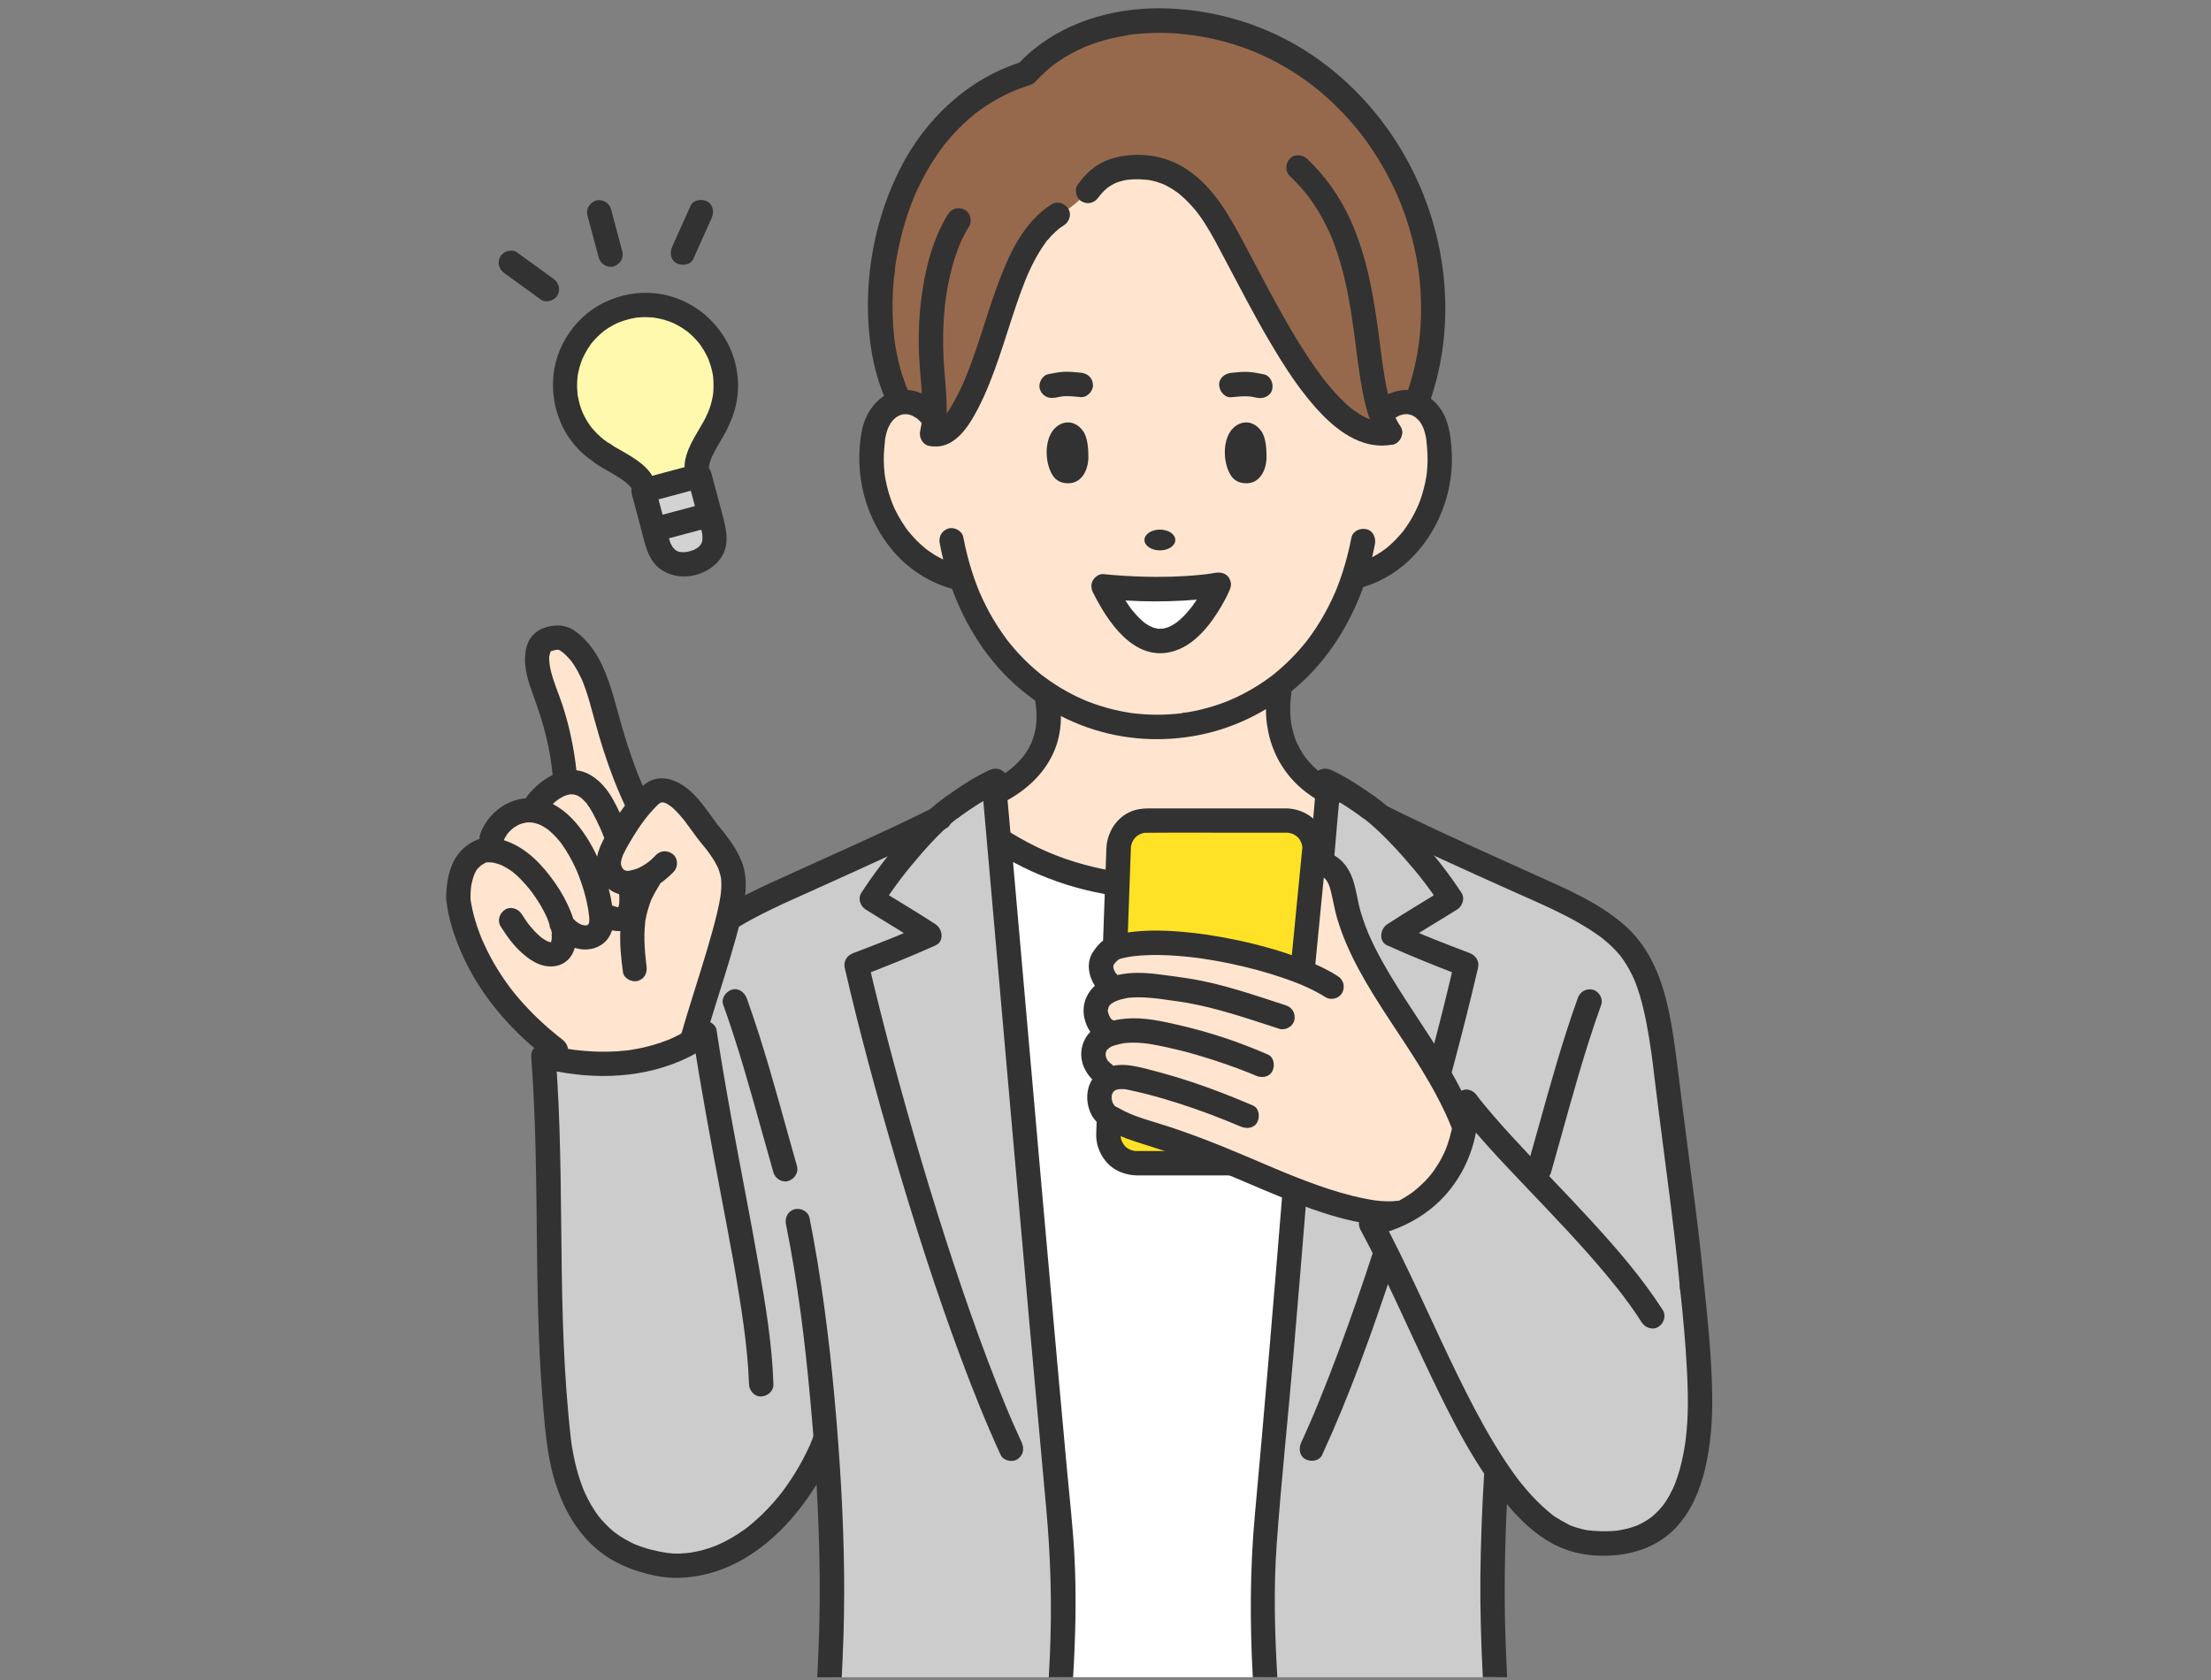 <?xml version="1.0" encoding="UTF-8"?>
<svg id="_レイヤー_1" data-name="レイヤー 1" xmlns="http://www.w3.org/2000/svg" width="500" height="380" viewBox="0 0 500 380">
  <rect x="0" y="0" width="500" height="380" fill="#808080" stroke="none"/>
  <defs>
    <style>
      .cls-1 {
        fill: #ffe226;
      }

      .cls-2 {
        fill: #ffe5d0;
      }

      .cls-3 {
        fill: #fff;
      }

      .cls-4 {
        fill: #96694d;
      }

      .cls-5 {
        fill: #fff9ae;
      }

      .cls-6 {
        fill: #ccc;
      }

      .cls-7 {
        fill: #d2d2d2;
      }

      .cls-8 {
        fill: #323232;
      }
    </style>
  </defs>
  <path class="cls-6" d="M239.92,379.38h-52.35c1.02-19.16.58-33.85-.82-53.5l-.26.02c-5.36,13.27-17.03,28.33-34.3,28.26-42.13-2.28-23.1-85.31-29.31-115.27,11.65,2.98,24.33,2.33,33.63-3.32,2.47-8.71,5.97-18.7,8.23-27.77h.04c12.79-7.52,29.88-13.69,47.27-22.53.81-.75,1.66-1.49,2.48-2.12,3.45-2.53,7.11-4.94,10.59-6.56-.19,1.2-.22,2.9-.04,4.08.38,4.22.75,8.46,1.12,12.68,3.08,34.92,6.11,69.77,9.24,104.74,2.02,28,6.5,52.18,4.48,81.3Z"/>
  <path class="cls-2" d="M136.61,206.98c5.34,2.69,6.67-.61,6.1-5.77l-.84-1.42c-2.57,0-5.2-2.82-3.82-6.63.43-1.19,1-2.26,1.64-3.37,1.59-2.77,3.18-5.19,5.06-7.41.62-.74,1.28-1.46,1.98-2.15,5.25-5.27,11.09,5.22,13.67,8.35,2.33,2.83,4.75,5.84,5.37,9.45.32,1.88.12,3.8-.17,5.68-.18,1.14-.47,2.53-.85,4.09-2.01,8.23-6.4,21.19-8.23,27.77-8.02,4.84-18.81,6.25-29.97,4.12l.16-.82-.99-1.42c-20.88-15.88-22.05-34.21-22.05-34.21,0-2.48.27-4.77,1.33-7.07,1.33-2.87,4.44-3.84,4.44-3.84.6-.06,1.19-.05,1.77,0,5.71.5,10.17,5.88,13.12,10.51,1.43,2.34,2.34,4.44,2.82,6.24,3.28,4.44,9.57,4.15,8.84-2.04l.64-.03Z"/>
  <path class="cls-2" d="M121.28,183.43c8.4,1.68,13.8,15.48,14.59,22.97.04.21.07.42.09.62.73,6.19-5.56,6.48-8.84,2.04-.49-1.8-1.4-3.9-2.82-6.24-2.95-4.62-7.41-10-13.12-10.51v-2.76c1.08-3.38,4.31-5.97,7.85-6.28.77-.05,1.52,0,2.24.15Z"/>
  <path class="cls-2" d="M142.7,201.21c.57,5.16-.76,8.46-6.1,5.77l-.64.03c-.02-.2-.06-.41-.09-.62-.79-7.49-6.19-21.29-14.59-22.97v-1.57c1.84-2.34,4.19-4.25,6.63-4.79,2.14-.47,4.35.1,6.36,2.35,1.33,1.13,3.56,5.43,5.41,10.37-.64,1.11-1.21,2.18-1.64,3.37-1.37,3.82,1.25,6.63,3.82,6.63l.84,1.42Z"/>
  <path class="cls-2" d="M134.27,179.42c-2.01-2.25-4.22-2.82-6.36-2.35l-.08-.63c-.49-6.17-1.82-12.29-3.95-18.18-1.17-3.25-2.61-6.55-2.38-9.95.1-1.42.66-3.01,2.14-3.57,1.39-.53,3.1-.82,4.33-.04,5.03,3.21,7.1,9.75,8.53,15.09,1.94,7.23,4.36,15.28,7.94,22.49l.3.1c-1.87,2.22-3.47,4.64-5.06,7.41-1.85-4.93-4.08-9.23-5.41-10.37Z"/>
  <path class="cls-6" d="M384.28,322.32c0,18.62-13.1,33.1-31.91,24.4-5.86-3.27-10.17-8.68-13.91-14.16-1.03,17.17-1.27,29.7-.36,46.82h-51.97c-1.65-22.13.71-39.06,2.49-59.72,1.46-16.72,2.85-33.53,4.21-50.23,1.94-23.85,3.8-47.48,5.82-71.27.46-5.36.92-10.72,1.39-16.08.11-1.27.22-2.54.34-3.81l-.63-1.69c4.3,2.06,9.36,5.31,13.15,8.71l.11-.22c11.27,5.64,31.33,14.49,37.54,17.36,18.89,8.78,22.81,13.94,25.9,37.42,1.69,14.6,4.92,37,6.19,51.25h.02c1.01,9.94,2.23,21.12,1.63,31.22Z"/>
  <path class="cls-2" d="M215.8,130.47c-12.66-3.61-20.15-17.41-18.47-30.11.26-5.35,2.91-8.55,6.05-9.27,2.61-.6,5.57.53,7.76,3.57h.1c-.08,1.24-.23,2.45-.49,3.52h.21c1.94.5,4.25-1.33,5.38-2.99,9.58-14.02,10.57-38.9,22.87-46.6,3.55-1.58,6.86-5.37,6.86-5.37,2.98-4.29,7.34-6.05,13.94-5.22,7.37.92,12.74,7.24,16.17,13.34,9.47,16.84,23.67,49.66,38.13,46.54-.86-1.29-1.56-2.8-2.13-4.5l.53-.06c1.6-1.61,3.46-2.38,5.25-2.38,3.7,0,7.12,3.3,7.42,9.42,1.59,12.28-5.36,26.06-17.64,29.74l-1.54.37c-14.8,45.05-73.49,45.39-88.72.61l-1.69-.61Z"/>
  <path class="cls-4" d="M203.38,91.09l-.55-1.72c-9.16-20.22-2.35-63.03,29.28-72.73,10.97-12.02,27.56-12.61,36.17-11.56,40.93,4.19,65.67,48.98,52.21,85.83l-2.51.03c-1.79,0-3.65.78-5.25,2.38l-.53.06c.57,1.69,1.26,3.21,2.13,4.5-14.46,3.12-28.67-29.7-38.13-46.54-3.43-6.1-8.8-12.42-16.17-13.34-6.61-.82-10.96.93-13.94,5.22,0,0-3.31,3.8-6.86,5.37-12.3,7.7-13.29,32.58-22.87,46.6-1.13,1.66-3.44,3.48-5.38,2.99h-.21c.26-1.06.41-2.27.49-3.51h-.1c-2.19-3.05-5.14-4.17-7.76-3.57Z"/>
  <path class="cls-2" d="M300.29,179.13c-.3,3.32-.58,6.63-.87,9.94l-.48-.04c-16.54,11.93-45.72,17.76-72,1.54l-.97.09c-.35-3.97-.7-7.95-1.06-11.95l1.82-.21c13.15-7.4,10.33-18.67,9.89-21.59l.02-.03c15.39,10.3,35.61,10.13,50.86-.45l2.3.48c-.43,2.87-2.72,14.93,10.49,22.24Z"/>
  <path class="cls-3" d="M226.68,198.79c-.16-1.82-.32-3.63-.48-5.45-.08-.9-.16-1.8-.24-2.69l.97-.09c.62.38,1.25.76,1.88,1.12,6.96,4,14.1,6.5,21.13,7.78.92.17,1.83.31,2.74.44.92.13,1.83.24,2.75.32,14.76,1.42,28.68-2.29,39.06-8.32.69-.4,1.37-.81,2.03-1.24.18-.11.35-.22.52-.34.65-.42,1.28-.86,1.89-1.3l.48.04c-.09,1.06-.18,2.11-.27,3.16-.01.15-.02.29-.04.44-.08.91-.15,1.81-.23,2.72-.02.23-.04.47-.06.7-.06.69-.12,1.38-.18,2.07-.21,2.42-.41,4.84-.61,7.26-.13,1.55-.26,3.11-.39,4.66-.22,2.61-.43,5.23-.65,7.84-.08.97-.16,1.94-.24,2.92-.02.3-.05.6-.07.9-.06.67-.11,1.35-.16,2.03,0,0,0,0,0,0-.13,1.66-.27,3.32-.41,4.98-.5,6.19-1,12.4-1.51,18.67-.5,6.22-1,12.49-1.52,18.83-.08,1.06-.17,2.12-.26,3.18h0c-.07.85-.14,1.69-.21,2.54-.35,4.33-.71,8.71-1.08,13.12-.07.83-.14,1.66-.21,2.49-.1,1.25-.21,2.5-.31,3.75-.07.84-.14,1.68-.21,2.52-.07.84-.14,1.68-.21,2.53-.14,1.69-.28,3.38-.43,5.09-.11,1.28-.22,2.56-.33,3.85-.15,1.72-.29,3.44-.44,5.17-.04.43-.07.87-.11,1.3-.07.87-.15,1.74-.23,2.61-.04.44-.08.87-.11,1.31-.08.87-.15,1.75-.23,2.63-.04.44-.08.88-.12,1.32-.15,1.76-.31,3.54-.47,5.32-.04.45-.08.89-.12,1.34-.08.89-.16,1.79-.24,2.69-.2,2.25-.4,4.51-.61,6.79-.08.91-.17,1.83-.25,2.74-.12,1.38-.25,2.76-.38,4.15-.08.93-.17,1.86-.26,2.79-.04.47-.08.93-.13,1.4-.85,9.23-.73,20.71-.05,32.49h-46.2c.68-11.78.8-23.26-.05-32.49-.05-.5-.09-1-.14-1.5-.05-.5-.09-1-.14-1.49-.09-.99-.18-1.99-.27-2.98-.07-.77-.14-1.53-.21-2.3-.3-3.21-.59-6.39-.87-9.53-.08-.86-.16-1.71-.23-2.57,0-.08-.02-.17-.02-.25-.07-.81-.15-1.62-.22-2.43-.05-.6-.11-1.2-.16-1.8-.04-.47-.08-.95-.13-1.42-.39-4.26-.77-8.45-1.14-12.6-.07-.78-.14-1.57-.21-2.35-.23-2.55-.46-5.08-.68-7.59-.04-.42-.07-.84-.11-1.26-.49-5.43-.96-10.78-1.43-16.07-.07-.78-.14-1.57-.21-2.34-.04-.44-.08-.87-.12-1.31-.11-1.21-.21-2.42-.32-3.62,0-.1-.02-.21-.03-.31-.04-.43-.07-.86-.11-1.29-.08-.87-.15-1.73-.23-2.6-.05-.61-.11-1.21-.16-1.81-.1-1.12-.2-2.24-.3-3.35-.08-.86-.15-1.71-.23-2.57-.07-.85-.15-1.71-.23-2.56-.37-4.26-.75-8.5-1.12-12.71-.07-.81-.14-1.61-.21-2.42-.75-8.56-1.49-17.03-2.24-25.49-.13-1.54-.27-3.08-.4-4.61-.15-1.66-.29-3.33-.44-4.99-.12-1.41-.25-2.82-.37-4.24-.17-1.91-.34-3.83-.51-5.74Z"/>
  <path class="cls-8" d="M120.12,238.85c1.14,14.94,1.15,29.92,1.33,44.88.09,7.43.23,14.85.58,22.27.18,3.69.41,7.38.71,11.06.31,3.78.62,7.59,1.22,11.34,1.53,9.55,5.62,19.12,14.21,24.29,2.05,1.23,4.3,2.18,6.59,2.86,2.5.74,5.27,1.33,7.89,1.35,5.55.04,11.01-1.62,15.78-4.43,4.51-2.67,8.46-6.31,11.75-10.38,3.03-3.75,5.64-7.83,7.62-12.23.48-1.07.94-2.16,1.36-3.25.51-1.35-.57-3.08-1.93-3.39-1.57-.36-2.84.48-3.39,1.93-.17.44-.35.88-.52,1.32-.14.34.23-.52.08-.18-.05.11-.09.21-.14.32-.12.27-.24.54-.36.81-.44.95-.91,1.89-1.4,2.81-1.08,2.03-2.3,3.98-3.62,5.86-.32.45-.65.9-.98,1.35-.08.11-.17.22-.25.33.36-.47.12-.16.04-.06-.22.28-.44.55-.66.82-.77.94-1.57,1.84-2.4,2.72-.87.91-1.77,1.79-2.71,2.62-.43.38-.87.76-1.31,1.12-.13.1-.9.71-.37.31-.26.2-.52.39-.78.58-2.01,1.46-4.16,2.72-6.44,3.69.57-.24-.16.06-.34.13-.27.1-.54.2-.81.3-.62.21-1.24.41-1.87.58-.56.15-1.13.29-1.7.4-.32.07-.65.12-.98.18-.15.02-.29.04-.44.07-.35.06.51-.05-.04,0-1.3.13-2.65.26-3.96.13-.29-.03-.58-.06-.88-.1-.72-.09.37.06-.34-.05-.62-.1-1.25-.2-1.86-.33-1.14-.24-2.28-.53-3.39-.9-.49-.16-.97-.34-1.44-.52-.09-.04-.26-.08-.35-.14.44.3.33.15.14.06-.28-.13-.57-.25-.85-.39-.93-.45-1.83-.96-2.69-1.52-.4-.26-.79-.54-1.17-.82-.49-.36.37.31.06.05-.09-.08-.19-.15-.28-.22-.21-.17-.41-.34-.61-.52-.78-.69-1.51-1.43-2.19-2.21-.16-.18-.31-.36-.46-.55-.08-.09-.15-.19-.23-.28-.26-.3.4.55.04.06-.31-.42-.61-.84-.89-1.27-.6-.91-1.15-1.86-1.64-2.84-.23-.46-.45-.93-.67-1.4-.05-.12-.1-.24-.16-.36.27.58.1.25.05.11-.12-.31-.25-.62-.37-.93-.86-2.26-1.49-4.59-1.97-6.96-.13-.63-.25-1.27-.35-1.91-.05-.31-.1-.61-.15-.92-.02-.11-.08-.62-.03-.17-.03-.27-.06-.53-.09-.8-.21-1.81-.39-3.61-.56-5.42-.34-3.64-.6-7.28-.81-10.93-.41-7.16-.59-14.34-.7-21.51-.22-14.45-.15-28.91-1.01-43.34-.11-1.82-.23-3.64-.37-5.45-.11-1.43-1.19-2.83-2.76-2.76-1.4.06-2.87,1.22-2.76,2.76h0Z"/>
  <path class="cls-8" d="M156.71,234.4c1.8,11.8,4,23.54,6.22,35.27,1.9,10.06,3.87,20.13,5.26,30.27.02.15.04.3.06.46-.05-.38-.03-.23,0,.06.04.3.08.6.12.9.07.59.15,1.18.22,1.77.14,1.17.26,2.34.37,3.51.2,2.15.35,4.31.42,6.47.05,1.44,1.24,2.83,2.76,2.76,1.45-.07,2.81-1.21,2.76-2.76-.28-8.95-1.77-17.87-3.3-26.68-1.92-11.05-4.12-22.05-6.13-33.09-1.23-6.79-2.4-13.58-3.44-20.4-.22-1.43-2.09-2.35-3.39-1.93-1.56.5-2.16,1.86-1.93,3.39h0Z"/>
  <path class="cls-8" d="M385.4,291.33c-.87-10.2-2.27-20.37-3.58-30.52-.69-5.35-1.38-10.69-2.04-16.04-.63-5.11-1.22-10.22-2.23-15.27-1.49-7.44-4.11-14.74-9.87-19.95-5.9-5.33-13.47-8.48-20.63-11.71-9.8-4.43-19.63-8.81-29.31-13.5-1.15-.56-2.31-1.12-3.45-1.7-1.29-.64-3.05-.39-3.77.99-.66,1.25-.39,3.09.99,3.77,9.71,4.84,19.62,9.27,29.5,13.72,7.2,3.25,14.76,6.25,21.16,10.96.57.42-.31-.25.04.03.17.14.35.28.52.42.32.26.64.53.95.81.6.54,1.18,1.1,1.73,1.69.27.29.53.59.79.89.12.14.24.29.35.43.48.6-.19-.27.04.05.46.65.92,1.29,1.33,1.98.42.7.81,1.42,1.17,2.16.19.38.35.77.53,1.16.15.31-.23-.56-.1-.24.04.1.08.19.12.29.09.22.17.44.26.65.69,1.81,1.23,3.66,1.68,5.54.54,2.23.97,4.49,1.34,6.76.21,1.3.41,2.61.59,3.91.05.33.09.65.13.98-.08-.57.05.38.07.55.07.55.13,1.1.2,1.65.61,5.11,1.27,10.22,1.93,15.33,1.34,10.42,2.76,20.84,3.79,31.3.1.97.19,1.94.27,2.91.12,1.43,1.18,2.83,2.76,2.76,1.39-.06,2.89-1.22,2.76-2.76h0Z"/>
  <ellipse class="cls-8" cx="262.3" cy="122.14" rx="3.49" ry="2.35"/>
  <path class="cls-8" d="M244.89,97.45c-2.11-2.9-5.4-2.2-6.97.19-1.78,2.66-1.55,7.39.23,10.03.61.86,1.46,1.38,2.46,1.56,3.92.7,5.53-2.92,5.52-5.9-.01-1.81-.13-4.37-1.23-5.88Z"/>
  <path class="cls-8" d="M285.18,97.45c-2.11-2.9-5.4-2.2-6.97.19-1.78,2.66-1.55,7.39.23,10.03.61.86,1.46,1.38,2.46,1.56,3.92.7,5.53-2.92,5.52-5.9-.01-1.81-.13-4.37-1.23-5.88Z"/>
  <path class="cls-8" d="M238.55,89.97c.48-.09.95-.19,1.43-.28.11-.02.25-.02.36-.06-.05.02-.7.07-.32.04.21-.02.42-.04.63-.05,1.25-.06,2.51.08,3.76.2,1.44.14,2.82-1.37,2.76-2.76-.07-1.61-1.21-2.61-2.76-2.76-1.29-.12-2.6-.27-3.9-.2-1.15.07-2.29.31-3.42.53-1.42.28-2.36,2.05-1.93,3.39.49,1.51,1.87,2.23,3.39,1.93h0Z"/>
  <path class="cls-8" d="M285.78,84.66c-1.13-.22-2.27-.46-3.42-.53-1.3-.08-2.61.07-3.9.2-1.43.14-2.83,1.17-2.76,2.76.06,1.38,1.22,2.91,2.76,2.76,1.24-.12,2.5-.26,3.76-.2.19,0,.38.03.56.04.58.05-.66-.12.03,0,.5.09,1,.19,1.51.29,1.41.28,3.04-.4,3.39-1.93.31-1.37-.41-3.09-1.93-3.39h0Z"/>
  <path class="cls-8" d="M248.45,44.61c.12-.17.25-.35.37-.52-.42.55.01,0,.09-.09.26-.31.54-.6.83-.89.29-.28.59-.53.89-.78-.57.46-.04.04.07-.03.16-.11.33-.22.49-.32.34-.21.69-.38,1.04-.56.6-.31-.57.19.07-.04.19-.07.38-.14.57-.21.39-.13.79-.24,1.2-.34.21-.05.42-.09.63-.13.11-.02.84-.11.13-.03.94-.1,1.88-.15,2.82-.12.51.02,1.03.05,1.54.1.27.03.54.05.8.09-.5-.07.05.02.24.06.95.18,1.87.47,2.77.82-.59-.23.14.07.22.1.22.1.43.21.64.32.42.22.84.46,1.24.71.41.26.8.53,1.19.81.65.45-.4-.35.21.16.19.15.37.31.56.46.74.63,1.44,1.32,2.1,2.03.33.36.66.73.97,1.1.16.19.31.38.47.57.04.05.53.69.17.21.58.78,1.14,1.57,1.67,2.39,1.73,2.69,3.18,5.57,4.68,8.39,3.28,6.18,6.48,12.41,10.04,18.44,3.41,5.79,7.12,11.61,11.82,16.45,4.2,4.33,9.76,8.07,16.06,6.76,1.41-.29,2.36-2.04,1.93-3.39-.48-1.5-1.88-2.24-3.39-1.93-.13.03-.26.05-.39.08-.39.08-.31-.13.21-.02-.22-.05-.55.05-.78.05-.26,0-.52,0-.78-.01-.13,0-.26-.02-.39-.03-.71-.05.55.12.08.01-.48-.11-.96-.19-1.43-.34-.26-.08-.52-.18-.78-.27-.54-.19.12-.07.14.07,0-.05-.46-.21-.52-.24-1.1-.53-2.09-1.2-3.08-1.9-.48-.34.51.41.05.04-.13-.1-.26-.2-.38-.31-.26-.21-.51-.43-.76-.65-.56-.5-1.11-1.02-1.64-1.56-1.05-1.06-2.04-2.19-2.98-3.34-.25-.3-.49-.61-.74-.92-.08-.1-.49-.65-.06-.07-.08-.11-.16-.21-.24-.32-.54-.71-1.06-1.43-1.57-2.15-2.05-2.9-3.93-5.92-5.73-8.98-3.57-6.09-6.8-12.37-10.11-18.6-3.51-6.61-7.12-13.45-13.6-17.62-3.95-2.55-8.83-3.52-13.48-2.93-2.19.28-4.31.87-6.2,2.02-1.93,1.17-3.44,2.77-4.74,4.61-.83,1.18-.25,3.12.99,3.77,1.42.75,2.88.27,3.77-.99h0Z"/>
  <path class="cls-8" d="M291.67,39.81c.91.86,1.78,1.75,2.61,2.69.4.46.8.92,1.18,1.4.09.12.19.24.28.36-.06-.08-.33-.43-.02-.02.2.27.4.54.6.81,1.37,1.91,2.58,3.94,3.62,6.05.26.52.5,1.04.74,1.57.1.23.2.46.31.69.2.47.01.02-.02-.06.08.2.16.4.25.6.43,1.07.82,2.15,1.18,3.24.72,2.16,1.31,4.36,1.82,6.58.5,2.21.92,4.45,1.28,6.69.17,1.08.34,2.16.49,3.24.08.53.15,1.07.22,1.6.01.1.03.2.04.3-.08-.68-.04-.29-.02-.14.04.33.09.66.13.98.54,4.09,1,8.19,1.79,12.24.71,3.67,1.72,7.48,3.8,10.63.79,1.2,2.47,1.83,3.77.99,1.2-.77,1.84-2.49.99-3.77-.4-.61-.76-1.24-1.08-1.89-.07-.14-.14-.29-.2-.43-.04-.08-.07-.17-.11-.25-.18-.4.12.26.11.27.06-.1-.38-.98-.44-1.14-.57-1.59-.98-3.23-1.33-4.88-.39-1.85-.69-3.72-.96-5.59-.07-.46-.13-.91-.19-1.37-.03-.25-.08-.49-.1-.74.07.84-.02-.18-.05-.39-.14-1.03-.27-2.05-.4-3.08-1.22-9.37-2.68-18.73-6.64-27.4-2.34-5.12-5.64-9.82-9.74-13.68-1.05-.99-2.87-1.12-3.9,0-.99,1.07-1.12,2.84,0,3.9h0Z"/>
  <path class="cls-8" d="M237.82,46.2c-6.4,4.05-9.66,11.34-12.19,18.18-1.4,3.79-2.59,7.65-3.85,11.49-.63,1.94-1.28,3.88-1.98,5.8-.34.93-.68,1.85-1.05,2.77-.19.47-.38.94-.57,1.41-.21.5.16-.36-.06.13-.11.26-.23.52-.34.78-.86,1.92-1.81,3.81-2.92,5.61-.28.45-.57.9-.87,1.34-.06.09-.12.17-.18.26.14-.21.19-.23,0-.02-.22.24-.43.47-.67.69-.12.11-.25.22-.37.32.21-.18.16-.11-.03.01-.27.17-.55.33-.83.48.45-.24-.12,0-.31.06-.39.14.46-.14.08-.02-.17.05-.65-.12-.01.02-1.41-.3-3.05.41-3.39,1.93-.32,1.39.42,3.07,1.93,3.39,5.39,1.14,8.75-4.18,10.88-8.26,1.96-3.75,3.47-7.74,4.84-11.74,1.35-3.93,2.55-7.9,3.89-11.83.64-1.89,1.32-3.77,2.06-5.62.09-.22.18-.45.27-.67.19-.47-.2.45.08-.19.19-.43.38-.87.58-1.3.39-.84.79-1.66,1.23-2.48.48-.89.99-1.76,1.54-2.61.25-.38.51-.76.78-1.13.07-.1.14-.19.21-.29.24-.33-.1.05-.1.13,0-.14.35-.43.45-.55.59-.71,1.23-1.39,1.92-2.01.15-.13.3-.27.45-.39.08-.07.66-.56.32-.26-.33.29.23-.16.34-.24.21-.15.42-.28.64-.42,1.22-.77,1.82-2.49.99-3.77-.79-1.22-2.47-1.82-3.77-.99h0Z"/>
  <path class="cls-8" d="M214.38,48.45c-3.47,5.65-5.13,12.24-5.99,18.76-.49,3.72-.69,7.48-.62,11.23.06,3.13.39,6.23.62,9.35.12,1.59.18,3.19.17,4.79,0,.89-.04,1.77-.12,2.65-.02.24-.05.47-.07.71-.06.61.09-.46-.02.19-.07.44-.15.87-.25,1.3-.33,1.4.43,3.05,1.93,3.39,1.41.32,3.04-.42,3.39-1.93,1.39-5.98.23-12.07-.05-18.09-.18-3.82-.1-7.65.29-11.45.04-.41.09-.81.14-1.22.03-.22.05-.45.08-.67-.06.48,0,.02.01-.06.14-.91.28-1.81.45-2.72.3-1.6.67-3.18,1.11-4.75.47-1.64,1.02-3.26,1.67-4.83-.26.63.03-.06.07-.15.09-.2.18-.4.27-.6.17-.36.34-.71.52-1.06.36-.71.75-1.4,1.17-2.07.76-1.23.31-3.09-.99-3.77-1.35-.71-2.97-.32-3.77.99h0Z"/>
  <path class="cls-8" d="M205.21,87.98c-.07-.17-.15-.33-.22-.5-.18-.41.27.67.04.09-.13-.32-.26-.65-.38-.97-.25-.67-.48-1.35-.7-2.03-.45-1.44-.81-2.9-1.11-4.37-.16-.77-.29-1.54-.42-2.32-.03-.21-.06-.42-.09-.63-.01-.08-.02-.16-.03-.24-.06-.36.08.61.03.25-.05-.4-.1-.81-.14-1.21-.18-1.66-.29-3.33-.33-5-.04-1.73-.02-3.46.07-5.19.05-.88.11-1.77.19-2.65.08-.86.34-1.81.3-2.67.03.76-.01.09.02-.16.03-.21.06-.42.09-.63.07-.45.14-.89.22-1.34.16-.9.33-1.79.52-2.68.38-1.79.84-3.57,1.37-5.33.53-1.76,1.14-3.51,1.82-5.22.09-.23.19-.46.28-.68.19-.46-.23.53.04-.11.18-.42.37-.85.56-1.26.38-.84.79-1.67,1.21-2.49.84-1.63,1.77-3.23,2.78-4.77.5-.77,1.03-1.52,1.57-2.26.15-.2.29-.39.44-.59.29-.39-.35.44.07-.1.29-.36.57-.72.87-1.07,1.18-1.41,2.44-2.75,3.78-4,.67-.63,1.37-1.24,2.08-1.82.19-.16.39-.31.58-.46.38-.31-.4.3.1-.08.4-.3.8-.59,1.2-.88,1.54-1.08,3.17-2.06,4.85-2.92.4-.2.8-.4,1.21-.59.2-.1.41-.19.61-.28.12-.05.24-.11.35-.16.08-.04.61-.25.21-.09-.36.14.27-.11.39-.16.21-.08.43-.17.64-.25.49-.19.99-.36,1.49-.53.68-.23,1.41-.39,1.99-.83.59-.45,1.07-1.07,1.6-1.59.42-.41.84-.8,1.28-1.19.22-.19.43-.38.65-.56.13-.1.25-.21.38-.31.05-.04.56-.45.29-.24-.24.19.08-.06.1-.08.13-.1.26-.19.39-.29.23-.16.45-.33.68-.49.52-.36,1.05-.7,1.59-1.04.99-.61,2.01-1.17,3.05-1.67.48-.23.97-.45,1.45-.67.37-.17-.41.17-.03.01.1-.04.21-.09.31-.13.31-.13.63-.25.94-.37,1.03-.39,2.08-.73,3.15-1.04,2.04-.58,4.11-.97,6.2-1.31.32-.05-.22.03-.23.03.13-.03.27-.03.4-.05.23-.03.46-.05.7-.08.52-.06,1.05-.1,1.57-.14.94-.07,1.89-.12,2.83-.14,1.7-.04,3.39,0,5.08.13.74.06,1.48.14,2.21.22.51.06,1.01.12,1.52.18.41.05-.49-.07-.09-.01.11.02.22.03.32.05.32.05.64.1.96.15,2.11.34,4.19.8,6.25,1.37,2.02.56,4,1.23,5.94,2,.22.09.45.18.67.27.13.05.25.11.38.16-.01,0-.47-.21-.18-.08.5.23,1.01.44,1.51.67.93.43,1.85.89,2.76,1.37,1.8.95,3.56,2,5.26,3.13.84.56,1.68,1.15,2.49,1.75.19.14.38.28.57.43.4.3-.01,0-.08-.06.11.08.21.17.32.25.4.31.79.63,1.18.95,3.12,2.58,5.98,5.46,8.56,8.57.32.39.64.78.95,1.18.06.08.12.16.19.24.24.3-.29-.39-.06-.08.16.22.33.43.49.64.61.81,1.19,1.63,1.76,2.47,1.14,1.67,2.2,3.4,3.18,5.17.98,1.77,1.89,3.58,2.71,5.43.1.22.19.43.28.65.05.12.11.25.16.37-.03-.07-.23-.56-.04-.1.19.47.38.94.57,1.41.37.94.71,1.9,1.04,2.86,1.3,3.84,2.26,7.8,2.85,11.81.03.23.07.47.1.7-.08-.78.01.12.03.27.06.5.12,1.01.16,1.51.1,1.01.17,2.02.22,3.04.1,2.03.11,4.07.02,6.1-.05,1.02-.12,2.04-.21,3.05-.05.51-.1,1.02-.16,1.52-.03.24-.06.47-.09.71-.04.32.03-.22.03-.23,0,.17-.05.34-.07.51-.3,2.04-.7,4.06-1.21,6.05-.5,1.98-1.11,3.94-1.81,5.86-.49,1.36.55,3.08,1.93,3.39,1.55.35,2.86-.47,3.39-1.93,3.61-9.95,4.53-20.68,3.11-31.14-1.37-10.09-5.02-19.91-10.53-28.47-5.61-8.71-13.15-16.19-22.09-21.47-8.86-5.23-19.03-8.15-29.3-8.56-11.01-.44-22.35,2.42-30.91,9.57-1.16.96-2.24,2.01-3.26,3.12.41-.24.81-.47,1.22-.71-12.36,3.82-22.06,12.93-27.84,24.38-5.4,10.71-7.86,23.09-7.1,35.06.38,5.97,1.54,11.88,4.01,17.35.59,1.32,2.61,1.74,3.77.99,1.36-.88,1.63-2.36.99-3.77h0Z"/>
  <path class="cls-8" d="M242.69,379.38h-5.52c.1-1.68.18-3.35.26-5.03.49-11.18.18-22.19-.85-33.32-2.59-28.17-5.1-56.35-7.58-84.54-2.21-25.1-4.4-50.2-6.63-75.3-.07-.83-.15-1.66-.22-2.49-.02-.2,0-.4.03-.59.24-1.22,1.52-2.16,2.72-2.16.21,0,.41.02.6.06,1,.22,1.71,1,2.01,1.97,0,.01,0,.03.01.04.07.22.11.45.13.68.07.77.14,1.53.2,2.3.22,2.43.43,4.87.65,7.3,0,.1.02.2.03.3.09,1.03.18,2.06.27,3.09.1,1.1.2,2.21.29,3.31,2.14,24.19,4.25,48.39,6.38,72.58,1.23,13.98,2.48,27.97,3.74,41.95.68,7.52,1.36,15.05,2.05,22.57.61,6.64,1.38,13.29,1.72,19.95.47,9.1.24,18.24-.31,27.34Z"/>
  <path class="cls-8" d="M225.54,192.94c9.79,6.02,20.93,9.58,32.42,10.24,9.85.56,19.95-1.03,29.12-4.67,4.68-1.86,9.16-4.16,13.25-7.1,1.17-.84,1.85-2.44.99-3.77-.75-1.16-2.52-1.89-3.77-.99-3.38,2.43-7.03,4.45-10.85,6.1-.08.03-.52.22-.18.08.32-.13-.03.01-.08.03-.24.1-.48.2-.72.29-.56.22-1.11.44-1.67.64-1.03.38-2.07.73-3.12,1.06-2.23.69-4.5,1.27-6.79,1.73-1.17.23-2.36.44-3.54.61-.12.02-.24.03-.36.05-.43.06.44-.05.01,0-.28.03-.56.07-.84.1-.65.07-1.3.14-1.95.2-2.44.21-4.89.28-7.34.22-1.27-.03-2.54-.1-3.81-.2-.6-.05-1.2-.11-1.79-.17-.3-.03-.6-.07-.9-.11-.1-.01-.54-.07-.04,0-.17-.02-.34-.05-.52-.07-2.62-.38-5.22-.92-7.78-1.61-6.22-1.69-11.4-3.99-16.95-7.4-1.23-.76-3.09-.31-3.77.99-.71,1.35-.32,2.97.99,3.77h0Z"/>
  <path class="cls-8" d="M233.95,157.62c.05.34.11.68.17,1.02.04.22.07.44.1.66.02.11.03.22.05.34-.18-1.06-.06-.42-.03-.17.15,1.26.2,2.54.12,3.81-.02.34-.06.67-.09,1-.03.4.12-.7,0,0-.03.2-.07.4-.1.6-.15.79-.36,1.57-.62,2.33-.07.21-.16.42-.23.63-.17.45.26-.56-.02.06-.2.44-.41.86-.64,1.28-.21.38-.44.76-.69,1.12-.13.19-.26.38-.39.56-.08.11-.16.21-.24.32.21-.28.21-.26,0,0-.81.96-1.68,1.84-2.64,2.64-.12.1-.25.2-.37.3-.33.29.51-.37-.12.09-.27.2-.55.4-.82.59-.67.46-1.36.88-2.06,1.28-1.25.71-1.79,2.53-.99,3.77.82,1.27,2.43,1.75,3.77.99,4.58-2.61,8.38-6.3,10.4-11.22,1.25-3.05,1.62-6.46,1.3-9.73-.12-1.26-.35-2.5-.54-3.75-.22-1.43-2.09-2.35-3.39-1.93-1.56.5-2.16,1.86-1.93,3.39h0Z"/>
  <path class="cls-8" d="M295.5,270.33c-.07.88-.14,1.77-.22,2.65-.92,11.26-1.85,22.52-2.81,33.78-1.21,14.19-2.74,28.37-3.76,42.58-.71,9.99-.44,20.05.15,30.04h-5.55c-.67-12.2-.65-24.42.46-36.61,2.19-23.95,4.2-47.91,6.15-71.88.07-.82.13-1.64.2-2.46.09-1.09.18-2.18.27-3.26.04-.53.09-1.05.13-1.58.09-1.1.18-2.21.27-3.32.09-1.08.18-2.17.26-3.25.26-3.2.52-6.4.77-9.61.67-8.28,1.33-16.55,2.01-24.83.08-.95.16-1.91.23-2.86.08-.95.16-1.91.24-2.86.58-7.06,1.17-14.12,1.77-21.17.04-.43.07-.86.11-1.29,0-.11.02-.22.03-.33.1-1.14.19-2.27.29-3.41.04-.48.08-.96.12-1.44.06-.69.12-1.38.18-2.07.06-.66.12-1.32.17-1.98.13-1.52.27-3.04.4-4.55.06-.74.13-1.49.2-2.23,0-.04,0-.08,0-.12.02-.25.07-.5.14-.73.3-.97,1.01-1.74,2.02-1.96.19-.04.39-.06.59-.06,1.2,0,2.46.93,2.72,2.13.04.2.06.41.04.62,0,.03,0,.06,0,.08-.09,1.02-.18,2.03-.27,3.05,0,.09-.02.18-.02.26-.18,2-.35,4.01-.53,6.01-.17,1.95-.34,3.89-.5,5.84-.09,1.07-.18,2.13-.27,3.19-.15,1.76-.3,3.51-.45,5.27-.48,5.73-.96,11.45-1.43,17.18-.08,1-.16,2-.24,2.99-.08,1.01-.17,2.03-.25,3.04-1.09,13.39-2.16,26.78-3.24,40.17-.05.64-.1,1.28-.16,1.92l-.25,3.04h0Z"/>
  <path class="cls-8" d="M286.71,155.52c-.4,2.67-.58,5.31-.24,8,.59,4.64,2.37,8.88,5.44,12.44,2.13,2.47,4.86,4.45,7.74,5.95,1.28.67,3.05.37,3.77-.99.67-1.27.38-3.06-.99-3.77-1.26-.66-2.45-1.4-3.61-2.23-.42-.3-.08-.05,0,.01-.12-.09-.24-.19-.35-.28-.23-.19-.46-.38-.68-.58-.48-.42-.94-.87-1.38-1.33-.37-.39-.72-.8-1.06-1.22-.09-.11-.3-.42.07.09-.07-.1-.15-.21-.23-.31-.17-.23-.33-.47-.49-.7-.56-.86-1.05-1.76-1.48-2.68-.29-.62.19.5-.06-.13-.08-.21-.16-.42-.24-.63-.16-.44-.3-.88-.42-1.32-.24-.84-.41-1.69-.56-2.55-.12-.71.04.48,0,.02-.02-.19-.04-.37-.06-.56-.04-.4-.07-.81-.09-1.21-.03-.69-.03-1.38,0-2.06.02-.61.07-1.22.14-1.83.01-.14.03-.27.05-.41.06-.52,0,.11-.05.33.03-.19.06-.39.08-.59.21-1.42-.35-3.03-1.93-3.39-1.31-.3-3.16.4-3.39,1.93h0Z"/>
  <path class="cls-8" d="M163.54,227.24c3.45,9.57,6.16,19.38,8.89,29.17.82,2.93,1.63,5.86,2.47,8.78.4,1.39,1.97,2.39,3.39,1.93,1.41-.46,2.35-1.91,1.93-3.39-2.83-9.93-5.44-19.92-8.58-29.76-.88-2.74-1.8-5.47-2.77-8.18-.49-1.35-1.9-2.41-3.39-1.93-1.33.43-2.45,1.94-1.93,3.39h0Z"/>
  <path class="cls-8" d="M190.9,360.57c0,6.27-.23,12.54-.55,18.81h-5.53c.38-7.54.63-15.08.55-22.63-.07-6.99-.32-13.98-.71-20.96-.09-1.69-.2-3.38-.31-5.07-.13-1.93-.26-3.86-.41-5.79-.2-2.66-.43-5.32-.67-7.97-1.23-13.59-2.84-26.66-5.53-40.05-.29-1.46.41-2.97,1.93-3.39,1.36-.37,3.1.47,3.39,1.93.31,1.55.61,3.1.89,4.66,2.5,13.73,4.1,27.63,5.24,41.53,1.06,12.95,1.74,25.95,1.72,38.95Z"/>
  <path class="cls-8" d="M356.8,225.78c-3.45,9.57-6.16,19.38-8.89,29.17-.82,2.93-1.63,5.86-2.47,8.78-.4,1.39.48,3.06,1.93,3.39,1.47.33,2.97-.44,3.39-1.93,2.83-9.93,5.44-19.92,8.58-29.76.88-2.74,1.8-5.47,2.77-8.18.49-1.36-.55-3.08-1.93-3.39-1.55-.35-2.87.47-3.39,1.93h0Z"/>
  <path class="cls-8" d="M335.33,379.38c-.39-7.68-.63-15.36-.55-23.05.09-7.67.38-15.33.85-22.99.09-1.57.2-3.13.31-4.7.11-1.61.23-3.21.36-4.82.2-2.52.41-5.03.64-7.54,1.26-13.68,2.96-27.37,5.67-40.85.3-1.47,2.03-2.3,3.39-1.93,1.51.41,2.22,1.93,1.93,3.39-.31,1.55-.61,3.1-.89,4.66-2.46,13.49-3.97,26.8-5.08,40.56-.26,3.22-.5,6.44-.71,9.66-.09,1.44-.18,2.89-.26,4.33-.08,1.38-.15,2.76-.22,4.13-.33,6.84-.51,13.69-.49,20.54.01,6.2.23,12.4.55,18.59h-5.5Z"/>
  <path class="cls-8" d="M216.73,184.93c3.1-2.23,6.31-4.35,9.77-5.97,1.31-.61,1.75-2.6.99-3.77-.87-1.35-2.37-1.64-3.77-.99-3.46,1.62-6.68,3.74-9.77,5.97-1.17.84-1.85,2.44-.99,3.77.75,1.16,2.52,1.89,3.77.99h0Z"/>
  <path class="cls-8" d="M310.89,180.17c-3.1-2.23-6.31-4.35-9.77-5.97-1.3-.61-3.03-.41-3.77.99-.65,1.22-.41,3.12.99,3.77,3.46,1.62,6.68,3.74,9.77,5.97,1.17.85,3.12.24,3.77-.99.75-1.43.26-2.87-.99-3.77h0Z"/>
  <path class="cls-8" d="M231.05,326.29c-.67-1.46-1.33-2.93-1.98-4.41-.31-.71-.61-1.41-.91-2.12-.05-.11-.33-.77-.05-.13-.08-.2-.17-.4-.25-.59-.17-.4-.33-.8-.5-1.2-1.36-3.29-2.66-6.6-3.92-9.93-2.74-7.25-5.3-14.57-7.73-21.93-5.01-15.14-9.54-30.45-13.67-45.85-2.01-7.52-3.93-15.06-5.69-22.64-.64,1.13-1.28,2.26-1.93,3.39,5.78-2.23,11.51-4.49,17.16-7.05,2.01-.91,1.57-3.74,0-4.76-4.28-2.81-8.71-5.39-13.04-8.11.33,1.26.66,2.52.99,3.77,2.85-4.39,5.43-7.72,8.8-11.6,1.52-1.74,3.08-3.44,4.74-5.05.68-.66,1.37-1.31,2.09-1.92.32-.27.64-.54.97-.8.39-.32-.52.37.09-.07.17-.12.33-.24.5-.35,1.19-.81,1.84-2.46.99-3.77-.76-1.18-2.5-1.86-3.77-.99-3.6,2.47-6.65,5.78-9.5,9.06-3.49,4.01-6.77,8.26-9.66,12.72-.83,1.28-.23,3.01.99,3.77,4.33,2.72,8.76,5.3,13.04,8.11v-4.76c-1.49.68-2.98,1.35-4.48,2-.33.14-.67.29-1,.43-.06.03-.5.21-.15.06.38-.16-.16.07-.23.1-.57.24-1.15.48-1.73.71-2.74,1.1-5.5,2.14-8.25,3.2-1.44.55-2.29,1.82-1.93,3.39,3.31,14.31,7.15,28.5,11.29,42.58,4.51,15.36,9.38,30.62,14.97,45.62,2.75,7.4,5.69,14.74,8.99,21.92.61,1.31,2.6,1.74,3.77.99,1.35-.87,1.64-2.37.99-3.77h0Z"/>
  <path class="cls-8" d="M298.99,329.08c6.18-13.41,11.17-27.38,15.81-41.39,5.04-15.22,9.6-30.61,13.75-46.1,2.01-7.52,3.93-15.06,5.69-22.64.36-1.56-.48-2.84-1.93-3.39-2.75-1.06-5.51-2.1-8.25-3.2-.55-.22-1.09-.44-1.63-.67-.16-.06-.31-.13-.47-.19.19.08.39.17.09.04-.33-.14-.66-.28-1-.43-1.53-.66-3.06-1.35-4.58-2.04v4.76c4.28-2.81,8.71-5.39,13.04-8.11,1.22-.76,1.82-2.49.99-3.77-2.78-4.28-5.97-8.31-9.36-12.13-3.1-3.49-6.4-6.97-10.25-9.65-1.19-.83-3.11-.26-3.77.99-.74,1.41-.28,2.89.99,3.77.16.11.32.22.47.34.22.16.46.35.11.07.39.31.77.62,1.15.95.8.68,1.57,1.39,2.33,2.12,1.77,1.7,3.45,3.48,5.08,5.31,3.23,3.64,5.86,6.94,8.5,11.01.33-1.26.66-2.52.99-3.77-4.33,2.72-8.76,5.3-13.04,8.11-1.57,1.03-2.01,3.85,0,4.76,5.64,2.56,11.38,4.82,17.16,7.05-.64-1.13-1.28-2.26-1.93-3.39-3.29,14.22-7.11,28.33-11.21,42.34-4.48,15.29-9.33,30.48-14.87,45.42-1.42,3.81-2.88,7.61-4.42,11.38-.36.87-.72,1.75-1.08,2.62-.05.11-.33.78-.05.13-.11.26-.22.52-.33.78-.16.39-.33.77-.5,1.16-.72,1.67-1.46,3.33-2.22,4.98-.6,1.31-.41,3.03.99,3.77,1.22.64,3.13.41,3.77-.99h0Z"/>
  <path class="cls-8" d="M166.16,210.18c5.44-3.38,11.32-5.94,17.15-8.56,6.56-2.96,13.12-5.91,19.64-8.96,3.67-1.72,7.34-3.46,10.97-5.26,1.29-.64,1.76-2.58.99-3.77-.85-1.32-2.39-1.68-3.77-.99-12.06,6.01-24.43,11.35-36.67,16.97-3.8,1.74-7.54,3.61-11.09,5.82-1.22.76-1.81,2.5-.99,3.77.79,1.23,2.46,1.8,3.77.99h0Z"/>
  <path class="cls-8" d="M229.86,326.99c-6.07-13.16-10.93-26.89-15.48-40.64-5.01-15.14-9.54-30.45-13.67-45.85-1.91-7.12-3.72-14.26-5.4-21.43,5.25-2.03,10.45-4.1,15.58-6.43,1.01-.46.78-1.87,0-2.38-3.88-2.54-7.87-4.9-11.81-7.34,2.24-3.33,4.68-6.53,7.27-9.59.48-.57.56-1.39,0-1.95-.49-.49-1.47-.57-1.95,0-3.03,3.59-5.88,7.33-8.44,11.27-.42.64-.11,1.5.49,1.89,3.6,2.26,7.26,4.43,10.85,6.7-4.61,2.02-9.28,3.85-13.98,5.66-.72.28-1.15.91-.96,1.7,3.31,14.31,7.15,28.5,11.29,42.58,4.51,15.36,9.38,30.62,14.97,45.62,2.71,7.29,5.6,14.52,8.85,21.59.31.68,1.29.84,1.89.49.69-.41.81-1.21.49-1.89Z"/>
  <path class="cls-8" d="M331.95,216.89c-4.7-1.81-9.37-3.64-13.98-5.66,3.59-2.28,7.25-4.44,10.85-6.7.61-.38.91-1.24.49-1.89-2.58-3.97-5.52-7.71-8.63-11.27-1.17-1.34-3.11.62-1.95,1.95,2.67,3.05,5.19,6.23,7.46,9.59-3.94,2.44-7.93,4.8-11.81,7.34-.78.51-1.01,1.92,0,2.38,5.13,2.33,10.33,4.4,15.58,6.43-3.23,13.81-6.94,27.51-10.93,41.12-4.48,15.29-9.33,30.48-14.87,45.42-2.68,7.22-5.52,14.38-8.74,21.38-.31.68-.19,1.49.49,1.89.59.35,1.57.18,1.89-.49,6.13-13.3,11.07-27.16,15.67-41.06,5.04-15.22,9.6-30.61,13.75-46.1,2.01-7.52,3.93-15.06,5.69-22.64.18-.78-.24-1.42-.96-1.7Z"/>
  <path class="cls-8" d="M267.42,161.28c-.08,0-.21.03-.3.1,0,0,0,0,0,0,.06-.05.17-.08.3-.1Z"/>
  <path class="cls-8" d="M235.91,152.96c.17.09.07-.1-.23-.17,0,0,0,0,0,0,.07.02.16.1.23.17Z"/>
  <path class="cls-8" d="M295.63,144.9c.11-.15.22-.34-.1.13.01-.02.02-.03.04-.05.02-.03.04-.05.06-.08Z"/>
  <path class="cls-8" d="M320.96,95.24s0,.08.08.1c0,0,0,0,0,0-.03-.03-.05-.06-.08-.09Z"/>
  <path class="cls-8" d="M328.26,101.33c-.23-2.48-.5-4.83-1.53-7.13-.83-1.85-2.18-3.43-3.86-4.56-3.91-2.63-8.91-1.41-12.1,1.73-1.03,1.01-1.09,2.9,0,3.9,1.11,1.02,2.8,1.08,3.9,0,.19-.18.58-.7.84-.75-.02,0-.55.38-.13.11.07-.05.15-.1.22-.15.17-.11.34-.21.52-.31.08-.04.35-.13.43-.21.32-.11.64-.18.97-.26.14,0,.28-.02.41-.02.15,0,.3,0,.46.01.01,0,.02,0,.03,0,.29.08.58.16.86.23.13.07.26.13.39.21.16.09.31.2.47.29,0,0,0,0,0,0,.25.23.5.46.73.71.03.03.05.06.08.09.01,0,.04.03.08.09,0,0,0,0,0,0,0,0,0,0,0,0,0,0,0,0,0,0,.07.1.14.2.2.3.22.34.41.7.59,1.07.01.03.03.06.04.09.06.19.14.37.2.56.16.48.28.97.38,1.47.01.05.04.24.07.37,0,.1.05.45.06.52.05.53.1,1.06.15,1.59.17,1.85.15,3.72-.04,5.56,0,.07-.05.42-.07.55-.02.13-.05.3-.05.35-.08.47-.16.94-.26,1.41-.2.93-.44,1.86-.72,2.77-.13.42-.27.84-.42,1.25-.09.24-.18.48-.27.72-.05.13-.18.43-.19.46-.36.8-.74,1.59-1.16,2.37-.44.8-.92,1.58-1.43,2.33-.23.33-.47.66-.71.99-.04.04-.15.19-.23.29-.16.2-.32.39-.49.58-.69.79-1.42,1.55-2.2,2.25-.19.17-.38.34-.57.5-.06.05-.37.31-.49.4-.02.02-.05.04-.06.04-.12.09-.23.17-.35.26-.21.15-.41.29-.62.43-.67.45-1.37.87-2.09,1.25.23-.98.44-1.97.63-2.96.27-1.41-.4-3.04-1.93-3.39-1.36-.31-3.1.41-3.39,1.93-.51,2.63-1.16,5.22-1.98,7.77-.38,1.18-.8,2.35-1.25,3.5-.11.28-.23.57-.34.85-.02.06-.05.11-.07.17-.03.06-.04.1-.06.13-.01.02-.02.04-.02.04-.26.6-.53,1.2-.82,1.79-.99,2.08-2.12,4.1-3.38,6.03-.64.98-1.31,1.93-2.01,2.86-.02.03-.05.06-.07.09-.02.02-.03.05-.05.07,0,0,0,0-.01.01-.02.03-.05.06-.07.09.01-.02.02-.03.03-.04-.15.19-.31.39-.46.58-.36.44-.72.87-1.1,1.3-1.43,1.63-2.97,3.16-4.61,4.58-.37.32-.75.64-1.13.95-.17.14-.35.28-.53.42-.11.08-.21.16-.32.24-.84.63-1.7,1.22-2.58,1.79-1.71,1.1-3.5,2.09-5.34,2.95-.44.21-.94.37-1.36.61.76-.43.07-.03-.17.07-.25.1-.51.2-.76.3-.95.36-1.9.69-2.87.99-1.9.58-3.84,1.04-5.8,1.37-.2.03-.72.04-1.07.1.12,0,.15.05-.15.09-.05,0-.09.01-.14.02,0,0,0,0,0,0,0,0,0,0,0,0-.05,0-.1.01-.15.02-.29.03-.58.07-.88.09-.97.09-1.95.16-2.93.19-2,.06-4.01,0-6-.21-.24-.02-.49-.05-.73-.08-.07,0-.28-.04-.42-.05-.15-.02-.32-.05-.37-.05-.27-.04-.53-.08-.8-.13-.99-.17-1.98-.37-2.95-.61-1.94-.47-3.85-1.06-5.72-1.78-.23-.09-.46-.18-.69-.27-.08-.03-.16-.06-.23-.1-.46-.2-.91-.4-1.36-.61-.93-.44-1.84-.91-2.74-1.41-1.8-1-3.53-2.13-5.17-3.36-.02-.01-.04-.04-.07-.06-.03-.02-.06-.04-.11-.07-.04-.03-.08-.06-.12-.1,0,0,0,0-.01,0,0,0,0,0,0,0-.14-.11-.28-.22-.42-.34-.44-.36-.88-.73-1.31-1.1-.79-.69-1.56-1.41-2.3-2.15-.77-.77-1.52-1.58-2.24-2.4-.34-.39-.67-.78-.99-1.18-.17-.21-.34-.43-.51-.64,0,0,0,0,0,0-.09-.12-.18-.23-.26-.35-1.38-1.85-2.64-3.8-3.76-5.82-.57-1.03-1.1-2.07-1.6-3.13-.25-.54-.5-1.09-.74-1.64-.03-.07-.07-.15-.1-.22-.01-.05-.03-.09-.04-.12-.12-.28-.23-.57-.34-.85-.95-2.42-1.73-4.9-2.36-7.42-.32-1.29-.61-2.6-.86-3.91-.27-1.42-2.05-2.36-3.39-1.93-1.52.49-2.22,1.87-1.93,3.39.23,1.21.5,2.42.79,3.62-.65-.32-1.29-.65-1.91-1.03-.41-.25-.8-.51-1.19-.78-.18-.13-.36-.25-.53-.38-.08-.06-.15-.11-.23-.17-.02-.02-.04-.04-.08-.06-.76-.63-1.49-1.28-2.18-1.98-.63-.65-1.22-1.33-1.79-2.03,0,0-.26-.33-.32-.41-.15-.21-.3-.42-.44-.63-.29-.42-.57-.85-.84-1.29-.52-.84-.99-1.72-1.42-2.61-.11-.23-.22-.47-.32-.7-.06-.14-.15-.34-.15-.36-.16-.41-.32-.82-.47-1.24-.34-.97-.64-1.96-.87-2.97-.11-.47-.21-.93-.3-1.41-.04-.22-.08-.43-.12-.65-.02-.15-.04-.29-.07-.44,0,0,0,0,0,0-.23-1.99-.29-3.99-.11-5.98.04-.49.11-.97.14-1.46.01-.21.04-.42.06-.63.03-.15.05-.3.08-.45.09-.45.19-.89.33-1.33.06-.19.12-.38.19-.57.01-.03.03-.09.05-.15.01-.02.02-.05.04-.08.18-.35.35-.7.56-1.04.05-.08.31-.39.34-.48.02-.02.03-.04.05-.05.24-.27.53-.5.78-.76.16-.1.31-.21.48-.3.09-.05.19-.1.28-.15.07-.02.17-.08.21-.09.19-.05.37-.11.56-.16.02,0,.07-.01.12-.02.12-.01.31-.03.38-.03.2,0,.39,0,.59.01,0,0,0,0,0,0,.17.04.35.07.52.12.19.05.37.12.56.18.01,0,.02.01.03.02.37.2.72.41,1.07.64,0,0,0,0,0,0,.06.05.12.09.12.1.18.16.36.33.53.5.16.16.31.32.45.48.08.09.15.19.23.28,0,0,0,.01.01.02.85,1.16,2.43,1.85,3.77.99,1.15-.74,1.9-2.53.99-3.77-2.55-3.48-6.5-5.89-10.94-4.82-4.2,1.01-6.92,5.05-7.67,9.11-1.77,9.55.73,19.53,6.99,26.97,3.43,4.08,8.06,7.11,13.17,8.6.09.03.17.05.26.06,2.34,6.4,5.73,12.39,10.23,17.56,5.85,6.72,13.58,11.73,22.09,14.36,8.15,2.52,16.97,2.75,25.26.78,8.58-2.04,16.53-6.54,22.77-12.76,5.72-5.7,9.92-12.76,12.64-20.34.05-.01.11-.02.16-.04,8.83-2.7,15.26-9.99,18.19-18.59,1.39-4.08,1.98-8.55,1.59-12.84ZM207.5,94.73c.07.04.05.03,0,0h0ZM207.37,94.64c-.07-.05-.13-.09-.12-.1,0,0,.06.05.12.1ZM202.46,94.53c-.05.04-.09.08-.1.07,0,0,.05-.03.1-.07ZM301.93,134.09c.02-.05.06-.15.12-.29,0,.04-.08.21-.12.29Z"/>
  <path class="cls-3" d="M275.61,132.22s-12.13,28.47-26.07.39c0,0,14.02,1.64,26.07-.39Z"/>
  <g>
    <path class="cls-8" d="M278.27,131.49c-.04-.11-.08-.21-.12-.32-.19-.54-.55-1.02-1.15-1.33-.51-.27-1.16-.38-1.78-.32-.11,0-.23.02-.34.04-.51.09-1.03.16-1.54.24-.06,0-.43.06-.51.07-.33.04-.66.08-.98.11-1.21.13-2.43.23-3.65.31-2.24.14-4.49.2-6.73.19-3.35-.01-6.69-.16-10.03-.44-.63-.05-1.26-.11-1.89-.18-.93-.11-1.93.6-2.38,1.37-.52.89-.45,1.89,0,2.78,3.25,6.51,9.18,15.62,17.8,13.41,5.1-1.31,8.77-6.08,11.29-10.41.64-1.09,1.24-2.22,1.74-3.39,0,0,0-.02,0-.02.36-.65.48-1.44.27-2.1ZM255.89,137.83c.08.11.1.13,0,0h0ZM269.6,137.12c-.08.11-.17.23-.25.34-.01.02-.04.05-.06.08-.03.03-.05.06-.07.08-.1.13-.21.26-.31.38-.74.89-1.55,1.74-2.43,2.48-.07.06-.15.12-.22.18-.23.16-.45.33-.69.48-.22.14-.44.27-.67.39-.12.07-.24.13-.37.19-.03.01-.08.04-.13.06-.15.06-.38.14-.46.17-.26.08-.52.15-.79.21-.07.01-.14.03-.21.04-.27.01-.53.03-.8.02-.11,0-.21-.01-.32-.02-.26-.06-.52-.11-.78-.18-.13-.04-.27-.08-.4-.13.02.01.03.02.05.04-.02-.01-.04-.03-.06-.04,0,0-.02,0-.03,0-.13-.05-.22-.11-.25-.14-.19-.09-.39-.16-.55-.26-.36-.21-.7-.44-1.04-.68,0,0-.02-.01-.03-.02.01.01.03.02.05.04.29.25.06.05-.06-.05-.05-.04-.11-.09-.09-.08-.15-.12-.29-.24-.43-.37-.79-.71-1.5-1.49-2.16-2.31-.05-.06-.1-.12-.15-.18-.01-.02-.02-.03-.04-.05-.19-.25-.37-.51-.55-.77-.28-.39-.54-.8-.8-1.2,4.37.28,8.78.27,13.14.03,1-.06,2-.13,3-.22-.03.05-.07.11-.1.16-.3.46-.61.91-.93,1.35Z"/>
    <path class="cls-8" d="M258.66,140.72s.03.02.05.05c0,0,.01,0,.02.01-.07-.06-.1-.08-.11-.09.01.01.02.02.04.03Z"/>
    <path class="cls-8" d="M260.35,141.74c.1.05.2.1.28.15,0,0,0,0,0,0-.27-.2-.34-.21-.29-.16Z"/>
  </g>
  <path class="cls-7" d="M158.18,107.62l3.09,11.54c1.27,4.74-1.11,7.26-4.58,8.19-.76.2-1.51.31-2.23.31-2.59,0-4.84-1.42-5.83-5.13l-3.09-11.54.26-.07,12.11-3.24.27-.07Z"/>
  <path class="cls-5" d="M163.49,82.47c1.18,4.4.63,8.86-1.22,12.66-.84,2.3-5.52,8.26-4.63,11.57l.27,1-12.11,3.24-.27-1c-.88-3.31-7.91-6.14-9.79-7.71-3.5-2.37-6.2-5.96-7.38-10.36-2.59-9.69,3.17-19.67,12.87-22.26,9.69-2.59,19.67,3.17,22.26,12.87Z"/>
  <path class="cls-8" d="M148.18,109.2c-.99-3.4-4.5-5.44-7.37-7.1-.6-.35-1.2-.69-1.8-1.03-.51-.3-1.08-.82-1.63-1.02.38.14.57.44.02.01-.22-.17-.45-.33-.67-.49-.06-.04-.68-.53-.21-.15-.19-.15-.37-.3-.55-.46-.73-.63-1.41-1.32-2.03-2.05-.04-.05-.54-.68-.17-.2-.15-.19-.29-.39-.43-.59-.28-.4-.54-.82-.79-1.24-.21-.36-.4-.72-.58-1.09-.11-.22-.21-.45-.31-.68.23.53-.15-.41-.19-.51-.32-.88-.56-1.79-.74-2.7-.04-.19-.07-.38-.1-.56-.14-.75.04.59-.02-.17-.05-.52-.09-1.04-.11-1.57-.02-.82.03-1.62.11-2.44.07-.74-.12.59.02-.14.04-.22.07-.43.12-.65.1-.5.22-.99.36-1.48.1-.35.21-.69.33-1.03.07-.2.15-.41.23-.61.25-.68-.25.52.06-.14.38-.78.77-1.55,1.23-2.29.23-.37.48-.72.73-1.07.42-.59-.37.42.1-.13.14-.16.28-.33.42-.5.57-.66,1.2-1.27,1.86-1.84.17-.14.34-.28.51-.42-.52.42.06-.04.14-.1.3-.21.61-.42.92-.62.38-.24.76-.46,1.16-.67.2-.11.4-.21.6-.3.11-.05,1.01-.43.38-.18.79-.31,1.59-.58,2.41-.79.45-.11.9-.21,1.35-.29.11-.02.87-.12.17-.04.26-.03.52-.06.79-.08.85-.07,1.71-.08,2.56-.02.22.01.44.03.66.05.13.01.86.13.14.01.43.07.86.14,1.29.24.85.19,1.68.44,2.5.75.02,0,.67.28.27.1s.25.12.27.12c.46.21.91.45,1.35.7.69.39,1.35.83,1.99,1.31-.54-.41.04.04.12.11.17.14.33.28.49.43.38.34.74.69,1.09,1.06.25.27.49.54.73.82.07.08.51.66.11.13.13.18.26.35.39.53.51.73.97,1.5,1.36,2.29.1.2.19.41.29.61.33.68-.18-.53.08.18.16.43.32.86.46,1.3.16.51.29,1.03.41,1.55.04.2.08.39.12.59.04.2.07.39.1.59-.03-.24-.03-.2,0,.15.1,1.26.11,2.5-.02,3.76.06-.53-.06.39-.06.4-.07.37-.14.75-.23,1.11-.16.64-.35,1.28-.57,1.9,0,0-.33.86-.14.39-.11.26-.24.51-.35.77-.49,1.09-.4.68-.13.31-.1.13-.15.33-.22.47-.33.65-.7,1.27-1.06,1.89-1.87,3.21-4.44,7.12-3.5,11.02.34,1.4,2.01,2.37,3.39,1.93,1.46-.47,2.29-1.89,1.93-3.39-.15-.61-.01.15,0,.15-.03,0,0-.43-.01-.47-.02-.37.21-.44-.04.08.06-.13.07-.37.1-.51.08-.36.19-.72.31-1.07.06-.18.14-.37.21-.55.11-.28.1-.25-.05.1.05-.12.11-.25.17-.37.71-1.54,1.59-2.99,2.44-4.45.32-.56.65-1.12.94-1.69.19-.4.38-.8.53-1.22-.28.78.06-.09.11-.21.21-.48.41-.96.6-1.44.89-2.35,1.31-4.94,1.27-7.44-.15-8.82-5.89-16.57-14.16-19.5-7.65-2.71-16.62-.43-22.1,5.53-2.66,2.89-4.58,6.55-5.26,10.44-.76,4.38-.19,8.74,1.66,12.78,1,2.2,2.47,4.24,4.19,5.93.4.39.82.77,1.25,1.12.31.25.62.49.93.73.2.15.64.36.77.57-.2-.31-.54-.4.37.27.13.1.27.19.4.29.29.19.59.37.88.55,1.56.93,3.17,1.78,4.68,2.79.17.11.34.23.5.35.12.09.82.66.24.17.34.28.67.56.98.87.12.12.24.26.36.39.33.33-.29-.53.07.1.07.13.15.28.24.4.27.37-.21-.65,0,.02.4,1.38,1.96,2.39,3.39,1.93,1.4-.45,2.36-1.91,1.93-3.39h0Z"/>
  <path class="cls-8" d="M163.19,115.71c-.79-2.94-1.57-5.88-2.36-8.82-.37-1.39-1.98-2.38-3.39-1.93-4.21,1.13-8.43,2.25-12.64,3.38-1.45.39-2.31,1.96-1.93,3.39.68,2.54,1.36,5.07,2.03,7.61.85,3.18,1.44,6.97,4.14,9.15,4.15,3.34,10.89,2.07,13.93-2.21,2.3-3.24,1.14-7.1.21-10.58ZM149.84,116.42c-.31-1.16-.62-2.31-.93-3.47,2.44-.65,4.87-1.3,7.31-1.95.31,1.16.62,2.31.93,3.47-2.44.65-4.87,1.3-7.31,1.95ZM152.54,124.27s.07.04.13.09c-.07-.04-.13-.09-.13-.09ZM154.02,124.91c.11.02.17.04,0,0h0ZM155,124.9s.05,0,.11-.01c-.06.01-.1.02-.11.01ZM156.86,124.42c.08-.04.18-.09.18-.09-.03.04-.11.07-.18.09ZM158.62,122.86s-.03.06-.03.06c-.08.15-.18.28-.26.42-.08.08-.16.19-.24.27-.08.08-.17.16-.26.24,0,0,0,0,0,0,0,0,0,0,.02,0,0,0,0,0,0,0-.01,0-.03.01-.05.02-.05.04-.08.05-.09.05-.09.05-.17.11-.26.16-.18.11-.37.2-.56.3-.05.03-.09.05-.11.06-.07.02-.14.03-.18.05-.4.14-.8.25-1.22.33.01,0-.1.02-.2.04-.24.02-.49.04-.73.04-.11,0-.5-.07-.66-.05-.06-.01-.12-.03-.18-.04-.08-.02-.17-.05-.25-.07-.05-.01-.09-.03-.12-.05.01.01.03.03.05.04,0,0,.02.01.02.02-.03-.02-.06-.04-.09-.06-.13-.07-.26-.14-.38-.22-.01,0-.05-.03-.1-.06-.14-.16-.36-.38-.52-.52,0,0,0,0,0,0-.04-.05-.07-.1-.11-.16-.18-.28-.31-.57-.47-.85,0,0,0,0,0-.01-.04-.11-.08-.21-.12-.32-.08-.25-.16-.49-.23-.74,0-.02,0-.03-.01-.05,2.44-.65,4.87-1.3,7.31-1.95,0,.03.02.06.02.09.05.21.11.42.15.64,0,.04.01.08.02.12.01.05.04.15.04.22,0,.01,0,.02,0,.03,0,0,0-.02,0-.03.02.29.04.58.03.88,0,.14-.02.28-.02.41,0,.04,0,.07,0,.09-.03.12-.08.25-.11.35.01,0,.02-.01.04,0,0,0-.05.11-.09.2-.03.12-.04.12-.03.07ZM158.85,122.13c0-.06,0-.11,0-.12.02.01.01.06,0,.12Z"/>
  <path class="cls-8" d="M158.71,122.6s-.08.19-.09.26c0-.02.02-.04.03-.07,0-.01,0-.03.01-.05,0-.02.02-.08.05-.14Z"/>
  <path class="cls-8" d="M157.71,123.92s.03-.02.05-.03c.01,0,.03-.02.04-.02,0,0,.01-.01.02-.02-.09.01-.13.07-.11.07Z"/>
  <path class="cls-8" d="M158.82,120.87s0,0,0,0c0,0,0,0,0,0-.02-.07-.03-.15-.04-.22-.01-.05-.02-.03.04.22Z"/>
  <path class="cls-8" d="M153.23,124.69c-.13-.11-.1-.06,0,0h0Z"/>
  <path class="cls-8" d="M132.85,48.75c.85,3.19,1.71,6.38,2.56,9.57.37,1.39,1.98,2.38,3.39,1.93,1.43-.46,2.33-1.9,1.93-3.39-.85-3.19-1.71-6.38-2.56-9.57-.37-1.39-1.98-2.38-3.39-1.93-1.43.46-2.33,1.9-1.93,3.39h0Z"/>
  <path class="cls-8" d="M156.16,46.56c-1.38,3.07-2.76,6.15-4.14,9.22-.59,1.31-.42,3.03.99,3.77,1.2.64,3.14.42,3.77-.99,1.38-3.07,2.76-6.15,4.14-9.22.59-1.31.42-3.03-.99-3.77-1.2-.64-3.14-.42-3.77.99h0Z"/>
  <path class="cls-8" d="M114.12,61.84c2.73,1.97,5.46,3.95,8.19,5.92,1.17.85,3.12.24,3.77-.99.76-1.43.26-2.87-.99-3.77-2.73-1.97-5.46-3.95-8.19-5.92-1.17-.85-3.12-.24-3.77.99-.76,1.43-.26,2.87.99,3.77h0Z"/>
  <path class="cls-8" d="M129.34,149.71s-.07-.09-.1-.14c0,0,0,0,0,0,.17.24.16.22.1.14Z"/>
  <path class="cls-8" d="M132.85,182.02c-.06-.09-.12-.18-.16-.28,0,0,0,0,0,0,0,0,0,0,0,0,.11.26.16.32.16.28Z"/>
  <path class="cls-8" d="M124.63,213.08c-.06,0-.11.02-.14.04.04,0,.08,0,.12,0,0-.02.02-.03.03-.05Z"/>
  <path class="cls-8" d="M123.98,213.03s-.12-.06-.19-.09c.06.03.11.05.15.07.01,0,.03,0,.04.01Z"/>
  <path class="cls-8" d="M113.27,195.63s.05.02.07.03c0,0,0,0,0,0-.02,0-.05-.02-.07-.03Z"/>
  <path class="cls-8" d="M124.44,213.19s0,0,0,0c.02,0,.05,0,.09,0-.01,0-.03,0-.04,0-.02,0-.04,0-.05,0Z"/>
  <polygon class="cls-8" points="110.04 195.02 110.04 195.01 110.04 195.01 110.04 195.02"/>
  <path class="cls-8" d="M124.58,213.18s0,0,0-.01c-.02,0-.03,0-.05,0,.01,0,.03,0,.04,0Z"/>
  <path class="cls-8" d="M124.08,187.76s-.1-.08-.14-.11c.05.05.14.13.2.16-.02-.02-.04-.03-.05-.05Z"/>
  <path class="cls-8" d="M140.72,196.29c.04.07.09.15.13.22-.07-.13-.11-.2-.13-.22Z"/>
  <path class="cls-8" d="M149.58,181.56s-.04.01-.08.02c.06,0,.13-.01.19-.03-.03,0-.07,0-.1,0,0,0-.01,0-.02,0Z"/>
  <path class="cls-8" d="M167.76,194.99c-.89-2.32-2.22-4.31-3.73-6.26-.59-.76-1.18-1.53-1.81-2.25-.05-.06-.09-.12-.14-.18-.21-.28-.41-.56-.61-.84-1.77-2.45-3.53-5.06-5.9-6.99-2.73-2.22-6.38-3.5-9.54-1.24-.23.17-.46.34-.68.52-.65-1.49-1.23-2.95-1.86-4.66-1-2.71-1.88-5.45-2.7-8.22-1.43-4.84-2.47-9.81-4.62-14.4-1.03-2.19-2.38-4.29-4.1-6-.9-.9-1.97-1.84-3.13-2.38-1.61-.75-3.36-.76-5.06-.32-1.6.41-2.9,1.17-3.87,2.52-.82,1.14-1.14,2.55-1.25,3.92-.24,3.02.72,6.03,1.75,8.83,1.18,3.21,2.26,6.42,3.04,9.75.71,3.02,1.15,5.65,1.43,8.5-2.19,1.06-4.16,2.77-5.64,4.63-.16.2-.29.41-.41.64-4.65.36-8.86,3.71-10.39,8.27-.1.3-.13.61-.1.93-1.7.53-3.36,1.7-4.5,3.04-1.99,2.33-2.72,5.41-2.96,8.4-.06.79-.13,1.6-.04,2.4.48,4.43,1.94,8.69,3.78,12.73,3.64,7.98,9.36,15,16.02,20.65,1.16.99,2.36,1.93,3.58,2.86,1.15.88,3.14.22,3.77-.99.77-1.46.24-2.83-.99-3.77-.31-.24-.1-.07-.4-.31-.23-.19-.47-.37-.7-.56-.53-.43-1.06-.87-1.58-1.31-.89-.76-1.76-1.55-2.61-2.35-1.63-1.55-3.18-3.18-4.64-4.89-.31-.37-.62-.74-.93-1.12-.15-.18-.3-.37-.44-.56-.04-.05-.07-.1-.11-.14-.03-.04-.1-.13-.17-.22-.56-.75-1.11-1.5-1.64-2.28-1-1.47-1.93-2.98-2.78-4.54-.73-1.33-1.4-2.7-2-4.09-.04-.1-.27-.62-.09-.2.19.42-.03-.09-.08-.19-.14-.33-.27-.67-.4-1.01-.22-.58-.43-1.17-.63-1.76-.57-1.7-1.04-3.45-1.35-5.22-.04-.23-.08-.47-.12-.71,0,0,0,0,0,0-.06-.52-.03-1.03-.01-1.55.01-.29.03-.58.05-.87.01-.14.02-.29.04-.43,0-.04.04-.3.05-.39.03-.14.09-.47.11-.57.07-.33.15-.65.24-.97.08-.28.17-.56.27-.83.03-.08.24-.57.2-.5.09-.19.19-.38.3-.56.06-.09.13-.19.18-.28,0-.01,0-.02.01-.03,0,0,.01-.01.02-.02.28-.3.56-.58.86-.85.01,0,.02-.01.04-.02.17-.11.33-.22.5-.32.23-.14.46-.25.7-.37,0,0,0,0,.02,0,.27,0,.54,0,.81,0,.11,0,.23.01.34.02.03,0,.17.02.25.03.13.03.3.06.35.07.22.05.44.1.65.17.22.06.43.13.64.21.07.03.14.05.21.08-.14-.05-.16-.08.07.02,0,0,0,0,0,0,.01,0,.02,0,.03.01-.01,0-.02,0-.03-.01.9.43,1.73.93,2.54,1.51.04.03.06.04.08.06.02.02.05.04.09.08.18.15.36.3.54.45.41.36.81.74,1.2,1.14.72.73,1.39,1.51,2.04,2.32.03.04.06.07.08.09.02.02.04.05.07.09.14.19.28.37.42.56.29.4.58.81.85,1.22.65.96,1.24,1.94,1.77,2.97.25.48.47.98.71,1.47,0,0,0,0,0,.01.03.09.07.17.1.26.12.3.22.59.32.89.02.05.07.2.13.4,0,.39.12.78.35,1.12.14.5.23.94.14,1-.02.01-.05-.59-.04-.28,0,.12.02.23.03.35.01.17.02.34.02.5,0,.16,0,.32,0,.48,0,0,0,.02,0,.02-.06.19-.09.44-.13.64,0,.01-.02.03-.03.04,0,0,.01,0,.02,0,0,0,0,0,0,0,0,.01,0,.03-.02.04,0,0-.02,0-.02,0,0,.01-.01.03-.02.04,0,0,.01,0,.02,0,0,0-.01,0-.02.01,0,0,0,0,0,0,0,0,0,0,0,0,0,0,0,0,0,0-.02,0-.03,0-.04,0,.01,0,.03,0,.04,0,0,0,0,0,0,.01-.01.01-.02.02-.03.03-.06.01-.09,0-.1-.04-.02,0-.02,0,0,0,0,0,0-.01,0-.02.02,0,.03,0,.05,0,.01,0,.03,0,.05,0-.03,0-.06-.01-.09-.02,0-.01.02-.02.04-.03-.07,0-.13,0-.18,0-.11-.03-.22-.06-.33-.1.01.01.02.02.02.03,0,0-.03-.02-.06-.04-.01,0-.03,0-.04-.01-.31-.1-.23-.1-.1-.06-.12-.06-.26-.12-.29-.13-.31-.17-.6-.35-.89-.55-.06-.04-.29-.23-.34-.26-.11-.1-.23-.2-.34-.3-.74-.66-1.41-1.38-2.04-2.15-.05-.06-.3-.38-.31-.38-.18-.24-.35-.47-.52-.71-.38-.54-.74-1.1-1.1-1.66-.76-1.22-2.5-1.81-3.77-.99-1.23.79-1.81,2.46-.99,3.77,1.39,2.23,2.99,4.43,4.98,6.16,1.42,1.23,3.09,2.4,4.96,2.77,1.88.37,3.79.04,5.22-1.3.81-.76,1.31-1.73,1.61-2.77.11.03.22.07.33.1,2.19.6,4.56.25,6.31-1.26.86-.74,1.44-1.72,1.78-2.79.63.13,1.26.19,1.87.16-.12,3.11.18,6.21.61,9.33.2,1.43,2.1,2.34,3.39,1.93,1.58-.51,2.14-1.85,1.93-3.39.06.41-.05-.38-.06-.46-.04-.29-.07-.58-.1-.87-.06-.55-.11-1.1-.16-1.66-.08-.97-.13-1.95-.15-2.93-.01-.88,0-1.76.06-2.63.03-.43.06-.85.11-1.27,0-.03,0-.07,0-.11,0,0,0,.02,0,.03-.01-.17.07-.43.1-.6.25-1.45.67-2.83,1.18-4.2,0,0,0-.01,0-.02,0,0,0,0,0,0,.08-.17.15-.34.23-.5.16-.34.33-.67.5-1,.36-.67.75-1.33,1.16-1.97.09-.14.16-.3.22-.46,1.08-.75,2.08-1.62,3.02-2.58,1.01-1.03,1.1-2.89,0-3.9-1.09-1-2.82-1.1-3.9,0-.35.35-.7.7-1.06,1.03-.12.11-.25.22-.37.32-.03.02-.29.24-.36.3-.74.55-1.53,1.02-2.36,1.41-.01,0-.03.01-.04.02-.24.09-.47.17-.72.24-.41.12-.83.21-1.25.3-.06.01-.1.02-.14.03-.02,0-.05,0-.09,0-.1,0-.23-.02-.34-.01-.09-.02-.17-.05-.26-.08-.08-.05-.19-.11-.21-.12-.05-.03-.1-.07-.15-.1-.07-.05-.11-.08-.14-.1-.14-.18-.25-.4-.2-.33-.06-.1-.11-.19-.17-.28,0,0,0-.01-.01-.02,0-.02,0-.05-.01-.08-.02-.12-.06-.26-.1-.39,0-.13-.01-.26,0-.39,0-.12.13-.83,0-.22.04-.17.07-.33.12-.5.07-.27.17-.53.26-.79.02-.06.04-.1.05-.14,0-.01.03-.05.06-.13.47-1.01,1.02-1.98,1.59-2.94,1.01-1.72,2.09-3.4,3.29-4.99.03-.03.33-.41.33-.42.17-.21.34-.42.51-.63.29-.35.59-.68.89-1.02.31-.34.62-.67.94-.99.15-.16.32-.3.48-.46,0-.01.02-.02.02-.03.14-.08.27-.17.41-.25.02-.01.03-.02.05-.03.03,0,.05-.01.07-.02-.01,0-.02,0-.03,0,.01,0,.03-.02.04-.02.03,0,.06,0,.09,0,.32-.08.24-.04.1,0,.11,0,.23,0,.32,0,.16.06.36.11.52.15.02,0,.03,0,.04,0,.06.04.11.07.14.09.24.13.47.27.69.42.08.05.29.25.39.28,0,0,0,0,0,0,.27.23.54.47.79.72.44.43.87.88,1.27,1.35.25.28.49.57.73.86.08.1.16.19.23.29.06.07.1.13.13.16,0,0,0,0,0,.01.74.98,1.45,1.99,2.18,2.98.39.54.79,1.07,1.21,1.58.25.31.5.61.75.92.17.21.34.42.51.63,0,0,.28.37.32.41.57.76,1.11,1.53,1.6,2.34.23.38.44.77.64,1.17.1.19.19.38.27.58,0,0,.19.52.21.59.15.47.26.94.37,1.41.02.06.03.12.04.16,0,.02,0,.06.01.11.03.25.04.5.05.75.02.5.01,1-.01,1.5-.02.3-.04.6-.07.9-.02.2-.04.4-.07.6.03-.24.03-.18-.02.16-.18,1.17-.41,2.32-.68,3.47-.68,2.92-1.5,5.8-2.35,8.68-1.97,6.69-4.22,13.29-6.09,20.01-.39,1.39.48,3.06,1.93,3.39,1.46.33,2.98-.44,3.39-1.93,1.83-6.57,4.03-13.04,5.97-19.58.93-3.13,1.84-6.27,2.56-9.45.91-4.01,1.6-8.33.08-12.28ZM132.62,189.33c-1.93-3-4.42-5.84-7.62-7.47.21-.2.42-.39.63-.57.06-.05.68-.49.2-.17.26-.18.51-.36.78-.53.32-.2.65-.38.99-.54-.11.06.47-.17.58-.2.21-.06.42-.1.62-.15.03,0,.05-.01.07-.02.04,0,.08,0,.14,0,.15,0,.29,0,.44,0,.07,0,.3.01.4.04.22.05.43.12.64.19.03.02.25.13.37.2.07.04.43.28.54.35.03.03.07.06.13.1.14.12.27.25.4.38.16.16.32.33.47.49.1.1.2.19.29.3,0-.01-.01-.03-.02-.04,0,.02.02.03.02.05.1.12.16.24.16.28.16.25.38.49.52.72.24.4.47.8.7,1.21.55,1.01,1.06,2.06,1.54,3.11.12.26.23.52.35.78.06.14.12.29.18.43-.02-.05.01.03.11.27.14.34.27.68.41,1.03-.71,1.32-1.35,2.73-1.61,4.19-.71-1.53-1.52-3.02-2.42-4.42ZM129.75,179.7c-.11,0-.18,0-.23,0,.08,0,.16,0,.23,0ZM124.25,148.15c-.02.06-.04.14-.05.2.01-.07.03-.14.05-.2ZM124.35,150.6c-.02-.12-.04-.24-.06-.36,0-.05,0-.11-.01-.2-.03-.44-.15-1.13-.07-1.64,0,0,.02-.01.05-.09.04-.09.04-.21.06-.31.03-.14.08-.27.11-.41,0,0,0-.01,0-.02.04-.06.09-.16.15-.25,0,0,.01-.01.02-.02,0,0,0,0,0,0,0,0,.01,0,.02-.01.04-.02.06-.03.08-.04.03,0,.07-.02.13-.03.28-.07.59-.13.87-.23,0,0,.01,0,.02,0,.13,0,.25-.01.38-.02,0,0,.03,0,.06,0,.08.02.25.04.29.04.1.06.2.12.3.19.16.1.31.22.47.33-.27-.19.24.21.34.29.23.2.45.41.66.63.35.35.67.73.99,1.11,0,0,0,0,0,0,0,0,0-.01-.02-.02,0,.01.01.02.02.03.03.04.07.09.1.14.03.04.06.08.08.11.18.25.35.51.52.77.57.89,1.06,1.82,1.51,2.77.07.14.13.29.19.43,0,0,.01.03.03.06.03.09.21.51.24.58.2.51.39,1.02.57,1.54.35,1.01.66,2.03.95,3.06.66,2.34,1.27,4.7,1.96,7.03,1.62,5.51,3.53,10.95,5.97,16.15-.02.03-.04.05-.06.08-.39.5-.76,1.02-1.12,1.54-.47-1.01-.97-2-1.51-2.97-1.17-2.1-2.67-3.99-4.71-5.31-1.17-.76-2.38-1.18-3.58-1.32-.55-5.03-1.6-10.01-3.18-14.82-.86-2.6-2-5.13-2.63-7.81-.08-.33-.15-.67-.21-1ZM109.82,195.1s.09-.04.14-.06c0,0,.02,0,.03,0-.06.03-.13.05-.17.06ZM110.03,195.02s0,0,0,0c0,0,0,0,0,0,0,0,0,0-.01,0,0,0,.01,0,.02,0,0,0,0,0,0,0,.02-.01.04-.02.06-.03.29-.15.13-.05-.06.03.09,0,.06,0,0,0ZM124.71,213.07s0,0-.01,0c0,0-.02.02-.03.03,0-.01.01-.02.02-.04,0,0,.02,0,.03,0ZM124.73,213.13s.03-.04.03-.06c.04,0,.09,0,.14.01-.05,0-.11.02-.17.05ZM131.41,209.12s-.03-.01-.04-.02c.14.07.28.15.04.02ZM131.19,209.03s.07.02.14.05c-.07-.03-.14-.05-.14-.05ZM132.17,209.3c-.07,0-.13-.01-.17-.02-.17-.04-.34-.09-.51-.14.01,0-.06-.02-.14-.05-.17-.09-.34-.17-.51-.27-.07-.04-.4-.3-.52-.36-.06-.05-.11-.09-.17-.14-.16-.14-.31-.29-.45-.45-.02-.02-.04-.05-.07-.08-.14-.46-.3-.91-.47-1.34-.94-2.41-2.17-4.66-3.66-6.78-2.79-3.96-6.22-7.67-10.87-9.39-.22-.08-.45-.16-.69-.23,0-.03.02-.05.03-.08,0,0,0,0,0-.02.1-.19.19-.39.3-.58.13-.24.28-.46.43-.69,0,0,.01-.02.02-.04.07-.08.23-.28.26-.31.32-.36.68-.68,1.04-1,.11-.07.21-.15.32-.22.26-.17.52-.32.8-.47.13-.07.4-.18.37-.18.19-.07.38-.14.57-.19.22-.07.44-.12.67-.17.03,0,.1-.02.18-.04.08-.01.17-.02.2-.03.36-.01.73-.02,1.09.01.03,0,.09.01.15.02.16.03.33.06.5.1.35.08.69.19,1.02.31.04.01.08.03.12.05.15.07.29.14.44.21.35.18.69.38,1.02.6.14.09.29.19.43.29,0,0,.02.01.05.04-.05-.05-.06-.06.09.06.02.02.04.03.05.05.05.03.09.06.09.06,0,0-.02,0-.04-.01.61.52,1.19,1.06,1.72,1.65.27.3.53.61.79.93.03.04.06.07.08.09,0,0,.01.02.02.03.15.21.31.42.45.63,1.05,1.49,1.95,3.09,2.74,4.74.19.39.37.79.54,1.19.02.06.05.11.07.17,0,0,0,0,0,0,.09.25.2.49.3.74.32.82.61,1.65.88,2.49.51,1.59.93,3.2,1.22,4.85.04.24.08.48.12.71,0,.08.02.17.03.23.02.17.04.34.06.51,0-.06.02.16.05.34,0-.01.04.49.05.58,0,.23,0,.45,0,.67,0,0,0,.03,0,.05-.05.18-.09.36-.13.54,0,0-.01.01-.02.02-.01.02-.03.04-.04.07-.06.06-.13.13-.18.19,0,0,0,0-.01,0-.1.02-.26.04-.37.08-.11,0-.22,0-.33-.01ZM138.44,204.82c.36.13.2.06-.02-.03-.04-.29-.09-.58-.14-.87-.15-.87-.34-1.74-.56-2.6-.02-.1-.05-.19-.08-.29.34.27.71.52,1.11.72.42.22.85.38,1.28.5.04.67.05,1.35,0,2.02,0,.04,0,.07,0,.1,0,0,0,.02,0,.03-.06.2-.1.42-.15.62,0,.03-.01.05-.01.07-.02.03-.04.07-.06.1-.02,0-.05,0-.08,0-.03,0-.06-.01-.11-.02-.12-.03-.25-.06-.37-.09-.27-.07-.53-.17-.79-.26ZM139.38,205.16c.11.02.2.03.27.04-.11,0-.21,0-.27-.04ZM144.29,196.45c.12-.05.39-.14,0,0h0ZM141.54,196.99s-.01,0-.03-.01c.01,0,.02,0,.03.01ZM141.18,196.81c-.07.02-.16-.07-.25-.18.04.03.12.09.25.18ZM149.31,181.64s0,0,0,0c0,0,0,0,0,0ZM149.44,181.56s-.02-.01-.02-.02c0,0,.02,0,.05,0,0,0-.02,0-.03.01Z"/>
  <path class="cls-8" d="M122.21,241.53c10.41,2.65,21.68,2.71,31.66-1.55,2.42-1.03,4.7-2.34,6.78-3.93,1.14-.87,1.87-2.41.99-3.77-.73-1.13-2.55-1.93-3.77-.99-1.76,1.35-3.65,2.49-5.66,3.43-.22.1-.45.21-.67.31-.11.05-.23.1-.34.15.46-.2.06-.03-.03,0-.54.21-1.08.42-1.64.61-1.08.37-2.18.69-3.29.97-1.14.28-2.28.51-3.44.69-.17.03-.35.05-.52.08.05,0,.41-.05.08,0-.26.03-.53.07-.79.09-.67.07-1.34.13-2.01.17-2.49.16-4.99.12-7.47-.09-.71-.06-1.42-.14-2.13-.23-.33-.04-.04,0,.02,0-.24-.03-.48-.07-.71-.1-.33-.05-.67-.11-1-.16-1.55-.27-3.08-.6-4.61-.99-1.4-.36-3.06.45-3.39,1.93-.33,1.43.43,3.01,1.93,3.39h0Z"/>
  <path class="cls-6" d="M384.42,314.69c.06,2.79.03,5.4-.14,7.64-1.21,16.04-6.96,28.66-25.21,26.59-20.87-2.37-34.07-44.36-49-72.1l.03-.06c14.73-3.35,21.7-15.03,21.54-27.52,10.22,13.46,31.36,31.8,42.01,48.5l10.76,16.95Z"/>
  <path class="cls-2" d="M304.27,203.88c3.56,16.92,18.4,31.6,25.74,49.07-.1,9.25-5.09,17.47-14.04,21.44l-.1-.22c-4.49.58-10.71-1.19-17.35-2.96-7.34-1.96-13.6-4.94-20.86-8.11h7.76c3.6,0,6.52-2.92,6.52-6.52l5.98-61.29.86.08c1.32.18,2.64,1.02,3.43,2.13,1.3,1.84,1.59,4.17,2.05,6.37Z"/>
  <path class="cls-1" d="M284.6,263.1h-27.62c-3.49,0-6.33-2.83-6.33-6.33l2.32-64.84c0-3.49,2.83-6.33,6.33-6.33h31.63c3.49,0,6.33,2.83,6.33,6.33l-6.33,64.84c0,3.49-2.83,6.33-6.33,6.33Z"/>
  <path class="cls-8" d="M287.9,258.16c.02-.07.05-.15.07-.22-.01.03-.03.1-.07.22,0,0,0,0,0,0Z"/>
  <path class="cls-8" d="M257.13,189.08s-.04.03-.06.05c.02-.01.04-.03.06-.06,0,0,0,0,0,0Z"/>
  <path class="cls-8" d="M299,187.79c-1.5-3.09-4.84-4.92-8.21-4.94-1.07,0-2.13,0-3.2,0h-26.46c-1.17,0-2.31-.03-3.47.16-4.37.71-7.3,4.64-7.46,8.92-.05,1.48-.11,2.97-.16,4.45-.31,8.68-.62,17.35-.93,26.03-.33,9.17-.66,18.34-.98,27.52-.08,2.17-.16,4.35-.23,6.52-.08,2.25.7,4.36,2.09,6.12,1.79,2.25,4.56,3.3,7.37,3.3h27.23c4.68-.08,8.49-3.55,9.02-8.19.07-.62.1-1.26.16-1.88.26-2.63.51-5.25.77-7.88.92-9.43,1.84-18.87,2.76-28.3.8-8.16,1.59-16.32,2.39-24.48.09-.88.17-1.76.26-2.63.16-1.63-.24-3.24-.95-4.71ZM294.49,191.93s0,.07-.01.11c-.01.21-.04.42-.06.63-.63,6.49-1.27,12.97-1.9,19.46-.95,9.7-1.89,19.41-2.84,29.11-.5,5.17-1.15,10.34-1.51,15.52,0,0,0,0,0,.01,0,.13-.01.26-.02.38-.01.07-.05.34-.07.43-.03.12-.07.24-.11.36.03-.08-.01.09-.07.22,0,.01,0,.03-.01.04,0-.01,0-.02.01-.04-.01.02-.02.05-.03.07-.09.15-.17.31-.26.46-.05.07-.25.33-.25.35-.18.19-.37.38-.56.55-.06.04-.13.1-.18.13-.15.09-.3.19-.46.27-.14.07-.75.26-.12.07-.21.06-.41.14-.62.19-.09.02-.45.07-.44.08-.12,0-.24.01-.37.01h-27.05c-.27,0-.54,0-.8,0-.15,0-.83-.14-.15,0-.21-.05-.43-.09-.64-.15-.14-.04-.27-.09-.41-.13.63.19.02,0-.12-.07-.19-.1-.36-.22-.55-.33-.03-.02-.05-.03-.07-.04-.01-.01-.03-.03-.04-.04-.15-.15-.31-.29-.46-.44-.12-.13-.41-.62-.1-.1-.17-.29-.35-.56-.51-.85-.02-.06-.12-.33-.14-.4-.06-.21-.1-.42-.15-.64.13.61,0-.16,0-.41,0-.16.01-.31.02-.47.03-.83.06-1.67.09-2.5.28-7.87.56-15.74.84-23.61.34-9.41.67-18.81,1.01-28.22.1-2.81.2-5.61.3-8.42.02-.52.04-1.03.06-1.55,0-.16.02-.33.02-.5,0-.02,0-.04,0-.06,0-.02.02-.05.03-.08.06-.2.12-.42.17-.63,0-.03.01-.05.02-.07.12-.2.21-.42.33-.63.05-.09.31-.41.24-.34.08-.09.16-.18.25-.26.1-.1.2-.19.31-.28-.14.12-.04.02.06-.05.04-.03.07-.06.11-.09-.04.04-.07.06-.1.09.02-.01.04-.03.05-.04.19-.1.36-.23.55-.33.14-.07.75-.26.12-.07.21-.06.41-.14.62-.19.11-.03.23-.05.34-.07,0,0,0,0,.01,0,7.4-.07,14.81-.02,22.21-.02,3.21,0,6.41,0,9.62,0,.08,0,.16,0,.24,0,.08,0,.15,0,.24,0,.08,0,.32.05.41.06.19.05.39.1.58.15.04,0,.07.02.1.02.01,0,.03.01.04.02.13.07.25.13.38.2.19.11.36.23.54.34-.55-.36,0,0,.1.1.16.15.29.3.44.46.02.02.03.03.04.04.01.02.02.04.04.07.07.12.15.24.22.36.09.16.37.96.17.31.06.21.14.41.19.62.03.14.12.84.06.13.02.22.04.45.04.68Z"/>
  <path class="cls-8" d="M307.69,278.2c5.75,10.7,10.56,21.88,15.81,32.82,4.9,10.21,10.07,20.61,17.39,29.35,2.87,3.43,6.24,6.64,10.2,8.78,4.36,2.35,9.33,3.08,14.23,2.62,5.16-.48,10.07-2.4,13.67-6.23,3.4-3.61,5.39-8.32,6.55-13.09,1.33-5.49,1.74-11.19,1.66-16.82-.09-6.72-.66-13.44-1.33-20.12-.15-1.47-.3-2.95-.46-4.42-.16-1.43-1.16-2.83-2.76-2.76-1.36.06-2.92,1.22-2.76,2.76.7,6.39,1.3,12.81,1.62,19.23.15,3.08.24,6.18.15,9.27-.04,1.34-.12,2.67-.24,4-.06.63-.12,1.26-.2,1.88-.03.27-.06.55-.1.82.12-.79-.08.5-.11.69-.38,2.4-.9,4.79-1.67,7.1-.17.52-.36,1.04-.56,1.55-.05.14-.11.28-.17.42-.2.49.06-.16.07-.16.01,0-.38.84-.4.89-.47.99-1,1.95-1.6,2.86-.14.21-.28.42-.43.62-.07.09-.13.18-.2.27-.33.47.33-.38.08-.09-.34.4-.67.81-1.03,1.19-.36.38-.73.74-1.12,1.09-.19.16-.38.32-.57.48-.35.29.12-.1.17-.13-.14.07-.27.2-.4.29-.87.62-1.8,1.16-2.77,1.6-.72.33.44-.16-.31.13-.22.09-.44.17-.67.24-.58.2-1.16.36-1.76.51-.56.13-1.13.23-1.69.33-.65.11.47-.03.05,0-.17.01-.33.04-.5.06-.34.03-.68.06-1.03.08-1.41.08-2.82.05-4.23-.06-.36-.03-.72-.07-1.08-.1-.72-.07.63.12-.11-.01-.48-.08-.95-.17-1.42-.29-.42-.1-.84-.23-1.26-.36-.21-.07-.42-.14-.62-.22-.11-.04-.23-.09-.34-.13-.28-.11-.53,0,.11.05-.37-.04-.88-.4-1.22-.57-.45-.23-.9-.48-1.33-.73-.83-.49-1.76-1.02-2.47-1.68.42.39.19.15-.08-.07-.21-.17-.43-.35-.63-.53-.41-.35-.8-.7-1.19-1.06-.81-.76-1.59-1.55-2.34-2.37-.79-.86-1.54-1.75-2.28-2.66-.18-.22-.35-.45-.53-.67-.3-.38.04.04.08.1-.1-.13-.2-.26-.29-.38-.37-.5-.74-1-1.1-1.5-1.52-2.13-2.94-4.33-4.29-6.57-2.96-4.92-5.59-10.02-8.12-15.17-5.23-10.68-9.94-21.61-15.36-32.2-.64-1.25-1.29-2.49-1.95-3.72-.68-1.27-2.55-1.78-3.77-.99-1.29.83-1.72,2.41-.99,3.77h0Z"/>
  <path class="cls-8" d="M376.04,296.35c-4.67-7.29-10.39-13.89-16.23-20.26-5.9-6.44-12.05-12.65-17.95-19.09-1.46-1.59-2.9-3.2-4.31-4.84-.68-.79-1.35-1.59-2.01-2.4-.3-.37-.61-.75-.91-1.13-.15-.18-.29-.37-.44-.56-.04-.05-.25-.33-.03-.04.26.34-.13-.17-.14-.19-.87-1.14-2.42-1.86-3.77-.99-1.13.73-1.92,2.55-.99,3.77,4.85,6.37,10.41,12.16,15.92,17.96,6.14,6.45,12.32,12.87,18.03,19.71.76.92,1.52,1.84,2.26,2.77.37.46.73.92,1.09,1.38-.29-.38.16.21.25.33.17.23.35.46.52.69,1.38,1.84,2.7,3.72,3.94,5.66.78,1.21,2.49,1.82,3.77.99,1.21-.78,1.82-2.47.99-3.77h0Z"/>
  <path class="cls-2" d="M251.37,223.89l-.79-1.59c-1.61-1.58-1.97-4.05-1.15-5.35.82-1.3,1.81-2.37,3.29-2.77,12.2-3.24,38.47,2.57,48.45,9.01l16.51,8.06h0c4.5,6.98,9.13,14.07,12.33,21.69-.1,9.25-5.09,17.47-14.04,21.44l-.1-.22c-4.49.58-10.71-1.19-17.35-2.96-12.97-3.46-22.59-10.12-40.3-15.41-2.73-.81-5.11-1.78-7.5-3.32-2.52-1.61-3.03-6.34-.02-8.17l-.92-1.36c-3.44-2.31-3.54-7.1.65-8.82l-.51-1.23c-1.1-.55-2-2.62-2.11-3.87-.17-2.09.91-3.78,2.77-4.75.26-.14.52-.26.79-.37Z"/>
  <path class="cls-8" d="M333.49,253.37c-3.42-8.72-8.57-16.51-13.7-24.3-2.47-3.76-4.93-7.53-7.12-11.46-1.04-1.88-2.03-3.79-2.9-5.75-.1-.22-.2-.45-.3-.67-.21-.49.1.25-.1-.24-.21-.52-.42-1.05-.62-1.58-.37-.98-.7-1.97-1-2.97-.71-2.37-.98-4.87-1.73-7.22-.98-3.06-3.15-5.9-6.5-6.46-1.42-.24-3.04.37-3.39,1.93-.3,1.33.41,3.14,1.93,3.39.25.04.49.1.74.17.03,0,.41.17.15.05-.26-.12.12.08.14.09.11.07.62.43.3.17.1.08.2.17.29.27.03.03.38.41.21.21-.18-.22.08.13.09.15.07.11.14.23.21.34.06.11.41.83.24.42.23.54.38,1.1.53,1.67.52,2.06.84,4.15,1.44,6.2,1.22,4.13,3.03,8.1,5.09,11.88,4.18,7.68,9.4,14.73,13.96,22.19,1.31,2.14,2.56,4.31,3.72,6.53.59,1.13,1.15,2.26,1.69,3.42.26.56.51,1.12.75,1.68.13.29,0,0-.02-.06.07.16.13.32.2.48.13.32.26.65.39.97.53,1.34,1.87,2.42,3.39,1.93,1.3-.42,2.49-1.95,1.93-3.39h0Z"/>
  <path class="cls-8" d="M251.32,227.07s.03-.04.05-.06c0,0,0,0,0,0-.02.02-.04.04-.05.06Z"/>
  <path class="cls-8" d="M250.04,238.86c.02-.06.02-.14,0-.2,0,.08,0,.14-.01.19,0,0,0,0,0,.01Z"/>
  <path class="cls-8" d="M250.09,237.94s.11-.12.11-.24c-.02.04-.04.07-.05.1-.02.05-.04.11-.05.14Z"/>
  <path class="cls-8" d="M250.24,239.47c.02-.07-.05-.19-.1-.25.02.06.05.14.07.19,0,.01.02.03.03.06Z"/>
  <path class="cls-8" d="M252.04,250.03s-.06-.05-.08-.07c.03.04.06.06.08.07Z"/>
  <path class="cls-8" d="M251.96,249.94s.06.06.09.09c.01-.03-.03-.13-.21-.26.02.03.03.07.05.1.02.03.04.06.07.08Z"/>
  <path class="cls-8" d="M252.04,250.03c.15.13.36.37.13.11-.04-.04-.08-.08-.12-.11,0,0,0,0-.01,0Z"/>
  <path class="cls-8" d="M315.88,271.63c-1.6.19-3.22.09-4.82-.1-.09-.01-.23-.03-.29-.04-.21-.03-.41-.06-.62-.1-.51-.08-1.01-.18-1.52-.28-.95-.19-1.89-.4-2.82-.63-3.55-.88-7.01-2.05-10.43-3.34-1.58-.6-3.15-1.22-4.71-1.86-.73-.3-1.45-.6-2.18-.9-.13-.06-.27-.11-.4-.17-.08-.04-.35-.15-.4-.17-.42-.18-.84-.35-1.25-.53-3.41-1.45-6.83-2.92-10.27-4.31-3.75-1.51-7.54-2.93-11.37-4.21-4.11-1.38-8.25-2.29-11.7-4.29-.18-.1-1.15-.53-1.18-.73,0-.02.01-.01.04,0-.01-.02-.03-.04-.05-.07,0-.01-.01-.03-.02-.04-.05-.07-.11-.15-.17-.19.05.03.08.06.12.09-.03-.07-.07-.14-.1-.21.02.11-.04.13-.1-.07-.02-.07-.05-.14-.07-.22-.01-.02-.03-.03-.04-.05.01.01.03.03.04.04,0-.02-.02-.05-.02-.07-.04-.15-.08-.29-.11-.44,0,.03,0,.05-.02.08,0-.04,0-.09,0-.15-.02-.07-.03-.14-.05-.22-.03-.12,0-.15.02-.13,0-.16,0-.31.02-.47.02-.09.04-.19.06-.28,0-.03.02-.06.03-.09-.02.02-.03.04-.05.05.02-.02.04-.05.06-.07.01-.04.03-.08.04-.12.05-.19.11-.23.12-.18,0-.02.01-.03.02-.05-.02.01-.05.03-.08.04.03,0,.06-.04.1-.07.01-.03.03-.06.04-.08.1-.18.15-.19.15-.14.03-.03.05-.06.06-.08.01-.01.02-.02.03-.03.01,0,.02-.01.04-.02.12-.06.25-.13.36-.2.02-.01.03-.02.05-.03.23-.06.51-.12.56-.13.08-.02.6-.15.13-.03-.48.12.21,0,.34,0,.3,0,.59,0,.89.03-.17-.01.31.04.42.06.36.07.72.15,1.08.23,1.16.25,2.31.53,3.46.82,2.44.62,4.86,1.33,7.26,2.1,2.41.77,4.81,1.61,7.18,2.5,1.22.46,2.43.93,3.64,1.42,1.21.49,2.22.91,3.16,1.31,1.32.57,3.02.44,3.77-.99.63-1.19.43-3.17-.99-3.77-4.55-1.95-9.16-3.76-13.85-5.32-2.3-.76-4.62-1.47-6.97-2.11-2.21-.6-4.45-1.23-6.72-1.59-1.35-.21-2.74-.23-4.04.03-.17-.18-.36-.35-.57-.5,0,0-.01,0-.02-.02-.1-.11-.23-.2-.34-.3-.09-.09-.17-.19-.26-.28-.06-.06-.09-.09-.11-.1-.08-.14-.16-.3-.2-.4,0,0,0,.02-.01.02,0,0,0-.04-.01-.08,0,0,0-.01,0-.02-.14-.22-.11-.24-.06-.18-.03-.07-.05-.13-.05-.14-.02-.07-.04-.15-.06-.22,0,.01-.01.03-.02.04,0-.01.01-.03.01-.05-.01-.06-.03-.12-.04-.18-.06-.24.02-.15.05,0,0-.16-.01-.35-.02-.45.02-.08.04-.16.06-.24,0,0,0-.02.01-.03,0,0,0-.05.05-.14.03-.07.05-.13.04-.15,0,.02,0,.03,0,.05,0,0,0,0,0,0,.05-.08.09-.15.14-.23.12-.09.69-.57.36-.36.17-.12.35-.23.54-.33.01,0,.22-.1.33-.15.16-.05.38-.13.42-.14.69-.22,1.39-.37,2.1-.51.04,0,.07-.01.1-.02.01,0,.03,0,.05,0,.17-.01.34-.03.51-.05.47-.04.94-.06,1.41-.06.75,0,1.5.03,2.24.1.36.03.72.07,1.08.12.07.01.19.03.23.03.28.05.56.09.84.14,1.82.31,3.62.72,5.42,1.14,2.93.69,5.82,1.55,8.69,2.48,1.74.57,3.48,1.17,5.2,1.81.77.28,1.53.58,2.29.88.36.14.71.29,1.07.43,0,0,.32.13.39.17.14.06.31.13.34.15,1.32.58,3.02.43,3.77-.99.63-1.19.42-3.16-.99-3.77-6.44-2.82-13.21-5.07-20.06-6.65-3.91-.9-8.01-1.83-12.05-1.48-.93.08-1.89.22-2.85.43-.14-.12-.29-.23-.45-.33,0,0-.02,0-.03-.01-.05-.06-.11-.15-.14-.18-.08-.13-.15-.26-.22-.39-.04-.07-.11-.23-.14-.29-.02-.06-.05-.12-.07-.19-.04-.13-.08-.27-.12-.41-.02-.07-.03-.13-.05-.2-.02-.12-.04-.19-.04-.2.01-.21.05-.45.06-.56-.05.55.07,0,.13-.28,0,0,0,0,0,0,.07-.12.15-.25.22-.37,0,0,0-.01.01-.02,0,0,.02-.01.03-.02.11-.09.23-.21.34-.32-.22.23-.09.03.05-.06,0,0,0,0,0,0,0,0,0,0,0,0,0,0,0,0,0,0,.17-.1.33-.21.5-.3.15-.08.31-.16.46-.23.04-.02.07-.03.08-.04.77-.3,1.57-.52,2.38-.67.15-.03.3-.05.45-.07.04,0,.08,0,.14-.01.36-.03.72-.06,1.08-.08.82-.03,1.65-.02,2.48.02.8.04,1.59.12,2.38.2.42.05.85.1,1.27.15.03,0,.12.02.19.03.26.04.51.07.77.11.75.11,1.49.21,2.24.31.32.04.54.07.67.09.2.03.4.06.61.09.43.07.86.14,1.3.21,3.42.6,6.79,1.47,10.12,2.45,3.64,1.07,7.23,2.29,10.84,3.45,1.37.44,3.07-.52,3.39-1.93.34-1.51-.46-2.92-1.93-3.39-7.27-2.35-14.53-4.93-22.11-6.09-1.94-.3-3.65-.53-5.94-.83-1.81-.24-3.63-.43-5.45-.42-1.45,0-3.03.14-4.56.49-.06-.07-.11-.14-.18-.2-.08-.09-.17-.18-.25-.27-.09-.17-.19-.35-.29-.52,0-.03-.1-.22-.14-.36-.03-.12-.05-.25-.08-.36,0-.11-.02-.3-.03-.41,0,0,0,0,0,0,0,.01,0,.03,0,.05.03.34.03.13.04-.09.06-.06.11-.19.15-.25.07-.11.15-.22.22-.32-.09.12-.1.11.01-.02.01-.02.02-.03.03-.05-.01.02-.02.03-.03.05.01-.01.02-.03.04-.04.18-.2.39-.37.56-.57,0,0,0,0,0,0,.09-.06.17-.11.26-.17.05-.03.08-.06.11-.08.02,0,.05-.01.08-.02.22-.07.45-.13.67-.18.73-.18,1.47-.31,2.22-.42,0,0,0,0,0,0,0,0,.01,0,.02,0,.17-.02.35-.04.52-.06.45-.05.89-.09,1.34-.12.88-.06,1.77-.09,2.65-.11,1.92-.02,3.83.05,5.74.2,1.01.08,2.02.17,3.03.29.48.05.95.11,1.43.17.04,0,.15.02.24.03.01,0,.02,0,.03,0,.3.04.59.08.89.13,2.1.31,4.18.69,6.25,1.12,4.01.84,7.98,1.9,11.86,3.22.98.33,1.95.69,2.92,1.06.47.18.94.38,1.41.57.02,0,.03.01.04.02.02.01.04.02.07.03.22.1.44.19.66.29,1.57.7,3.1,1.49,4.55,2.41,1.22.78,3.1.29,3.77-.99.72-1.37.31-2.94-.99-3.77-3.11-2-6.62-3.41-10.1-4.64-4.12-1.46-8.35-2.6-12.62-3.5-4.57-.97-9.21-1.67-13.87-2-4-.28-8.02-.26-11.98.42-1.15.2-2.26.45-3.33.95-1.47.68-2.61,1.99-3.48,3.32-1.53,2.34-1.03,5.36.44,7.62-.35.31-.68.66-.97,1.04-1.38,1.78-1.89,3.98-1.42,6.19.23,1.09.69,2.23,1.36,3.2-.51.51-.95,1.11-1.29,1.8-1.57,3.19-.6,6.6,1.73,8.95-.03.05-.06.1-.1.15-1.45,2.41-1.32,5.58.01,8,.76,1.38,1.93,2.29,3.26,3.07,2.03,1.19,4.23,2.09,6.46,2.81,4.44,1.42,8.89,2.8,13.26,4.45,1.92.72,3.82,1.47,5.71,2.24.83.34,1.65.68,2.47,1.02.39.16.78.33,1.18.49.12.05.31.13.35.15.22.09.43.18.65.27,3.49,1.48,6.97,2.99,10.49,4.41,3.86,1.55,7.78,3,11.79,4.11,2.26.62,4.55,1.15,6.87,1.49,2.13.31,4.3.57,6.45.32,1.43-.17,2.83-1.15,2.76-2.76-.06-1.35-1.22-2.94-2.76-2.76ZM294.47,222.83c-.09-.04-.25-.1-.25-.1.08.02.17.06.25.1ZM251.77,218.9s0-.03,0-.05c.04.17,0,.37,0,.05ZM251.76,218.83s0-.03-.01-.04c0,.01,0,.03.01.04ZM251.86,218.14s-.01.11-.07.18c.01-.12.03-.21.07-.18ZM251.74,218.4s0,0,0,0c0-.06,0-.07,0,0ZM251.43,230.64s0,0-.02-.02c.01.01.02.02.02.02ZM250.57,229.02c-.05-.06-.06-.21-.05-.36,0,.04.02.16.05.36ZM250.71,227.81c-.1.37-.09.15,0,0h0ZM252.11,246.63s.12-.08.27-.12c-.11.06-.27.15-.27.12ZM250.64,240.09s-.08-.06-.13-.13c.05.06.11.13.13.13Z"/>
  <path class="cls-8" d="M251.51,247.49c.14-.14.17-.27.16-.32-.05.1-.1.22-.16.3,0,0,0,.01,0,.02Z"/>
  <path class="cls-8" d="M251.75,249.55c-.01-.07-.07-.18-.18-.3,0,0,0,0,0,0,.06.07.12.18.17.29Z"/>
  <path class="cls-8" d="M251.69,247.12c.13-.08.2-.2.2-.26-.05.07-.12.16-.19.22,0,.01-.01.03-.02.04Z"/>
  <path class="cls-8" d="M251.42,248.68s0,.05.01.07c.04-.24,0-.38-.04-.42,0,.04,0,.08,0,.12,0,.06.02.15.03.23Z"/>
  <path class="cls-8" d="M252.16,217.82s0-.01.01-.02h0s0,.01-.01.02Z"/>
  <path class="cls-8" d="M328.89,249.24c.01,1.18-.03,2.36-.15,3.53-.03.26-.02.56-.09.82.19-.7-.01.08-.05.28-.1.61-.21,1.21-.35,1.81-.25,1.12-.57,2.23-.95,3.32-.09.25-.18.51-.28.76-.08.21-.36.85-.1.28-.25.55-.5,1.1-.78,1.64-.52,1.02-1.12,2-1.77,2.94-.15.22-.32.44-.48.66-.08.11-.32.4.06-.07-.09.11-.17.21-.25.32-.39.48-.79.94-1.21,1.39-.79.84-1.64,1.6-2.52,2.34-.12.1-.51.4-.03.03-.11.09-.23.17-.34.26-.23.17-.46.34-.7.5-.51.35-1.03.68-1.56.99-.61.36-1.23.69-1.87,1-.34.17-.69.32-1.04.48-.1.05-.49.2.02,0-.18.07-.36.15-.54.22-1.48.57-3,1.03-4.54,1.38-1.41.33-2.37,2.02-1.93,3.39.48,1.47,1.89,2.27,3.39,1.93,5.59-1.29,10.89-3.94,14.97-8.01,3.67-3.65,6.27-8.36,7.55-13.36.73-2.86,1.07-5.85,1.04-8.8-.01-1.44-1.26-2.82-2.76-2.76-1.48.07-2.77,1.21-2.76,2.76h0Z"/>
  <path class="cls-8" d="M374.85,297.04c-4.16-6.51-9.2-12.44-14.36-18.17-5.33-5.91-10.9-11.61-16.35-17.41-2.78-2.96-5.53-5.94-8.16-9.04-1.15-1.35-3.09.6-1.95,1.95,9.97,11.74,21.36,22.19,31.12,34.11,2.61,3.19,5.09,6.48,7.31,9.95.95,1.49,3.34.11,2.38-1.39h0Z"/>
  <path class="cls-8" d="M358.13,226.14c-3.69,10.25-6.69,20.74-9.68,31.21-.86,3.01-1.71,6.02-2.57,9.04-.49,1.71,2.17,2.44,2.66.73,3.03-10.63,5.97-21.29,9.37-31.8.91-2.83,1.87-5.65,2.87-8.44.25-.7-.28-1.51-.96-1.7-.77-.21-1.44.26-1.7.96h0Z"/>
  <path class="cls-8" d="M158.86,239.22c1.79,11.04,3.88,22.03,5.96,33.02,1.76,9.31,3.55,18.64,4.8,28.04.57,4.25,1.02,8.53,1.15,12.82.06,1.77,2.81,1.78,2.76,0-.26-8.26-1.57-16.48-2.96-24.61-1.75-10.29-3.79-20.53-5.69-30.79-1.18-6.39-2.32-12.79-3.36-19.21-.12-.74-1.03-1.15-1.7-.96-.78.21-1.08.96-.96,1.7h0Z"/>
</svg>